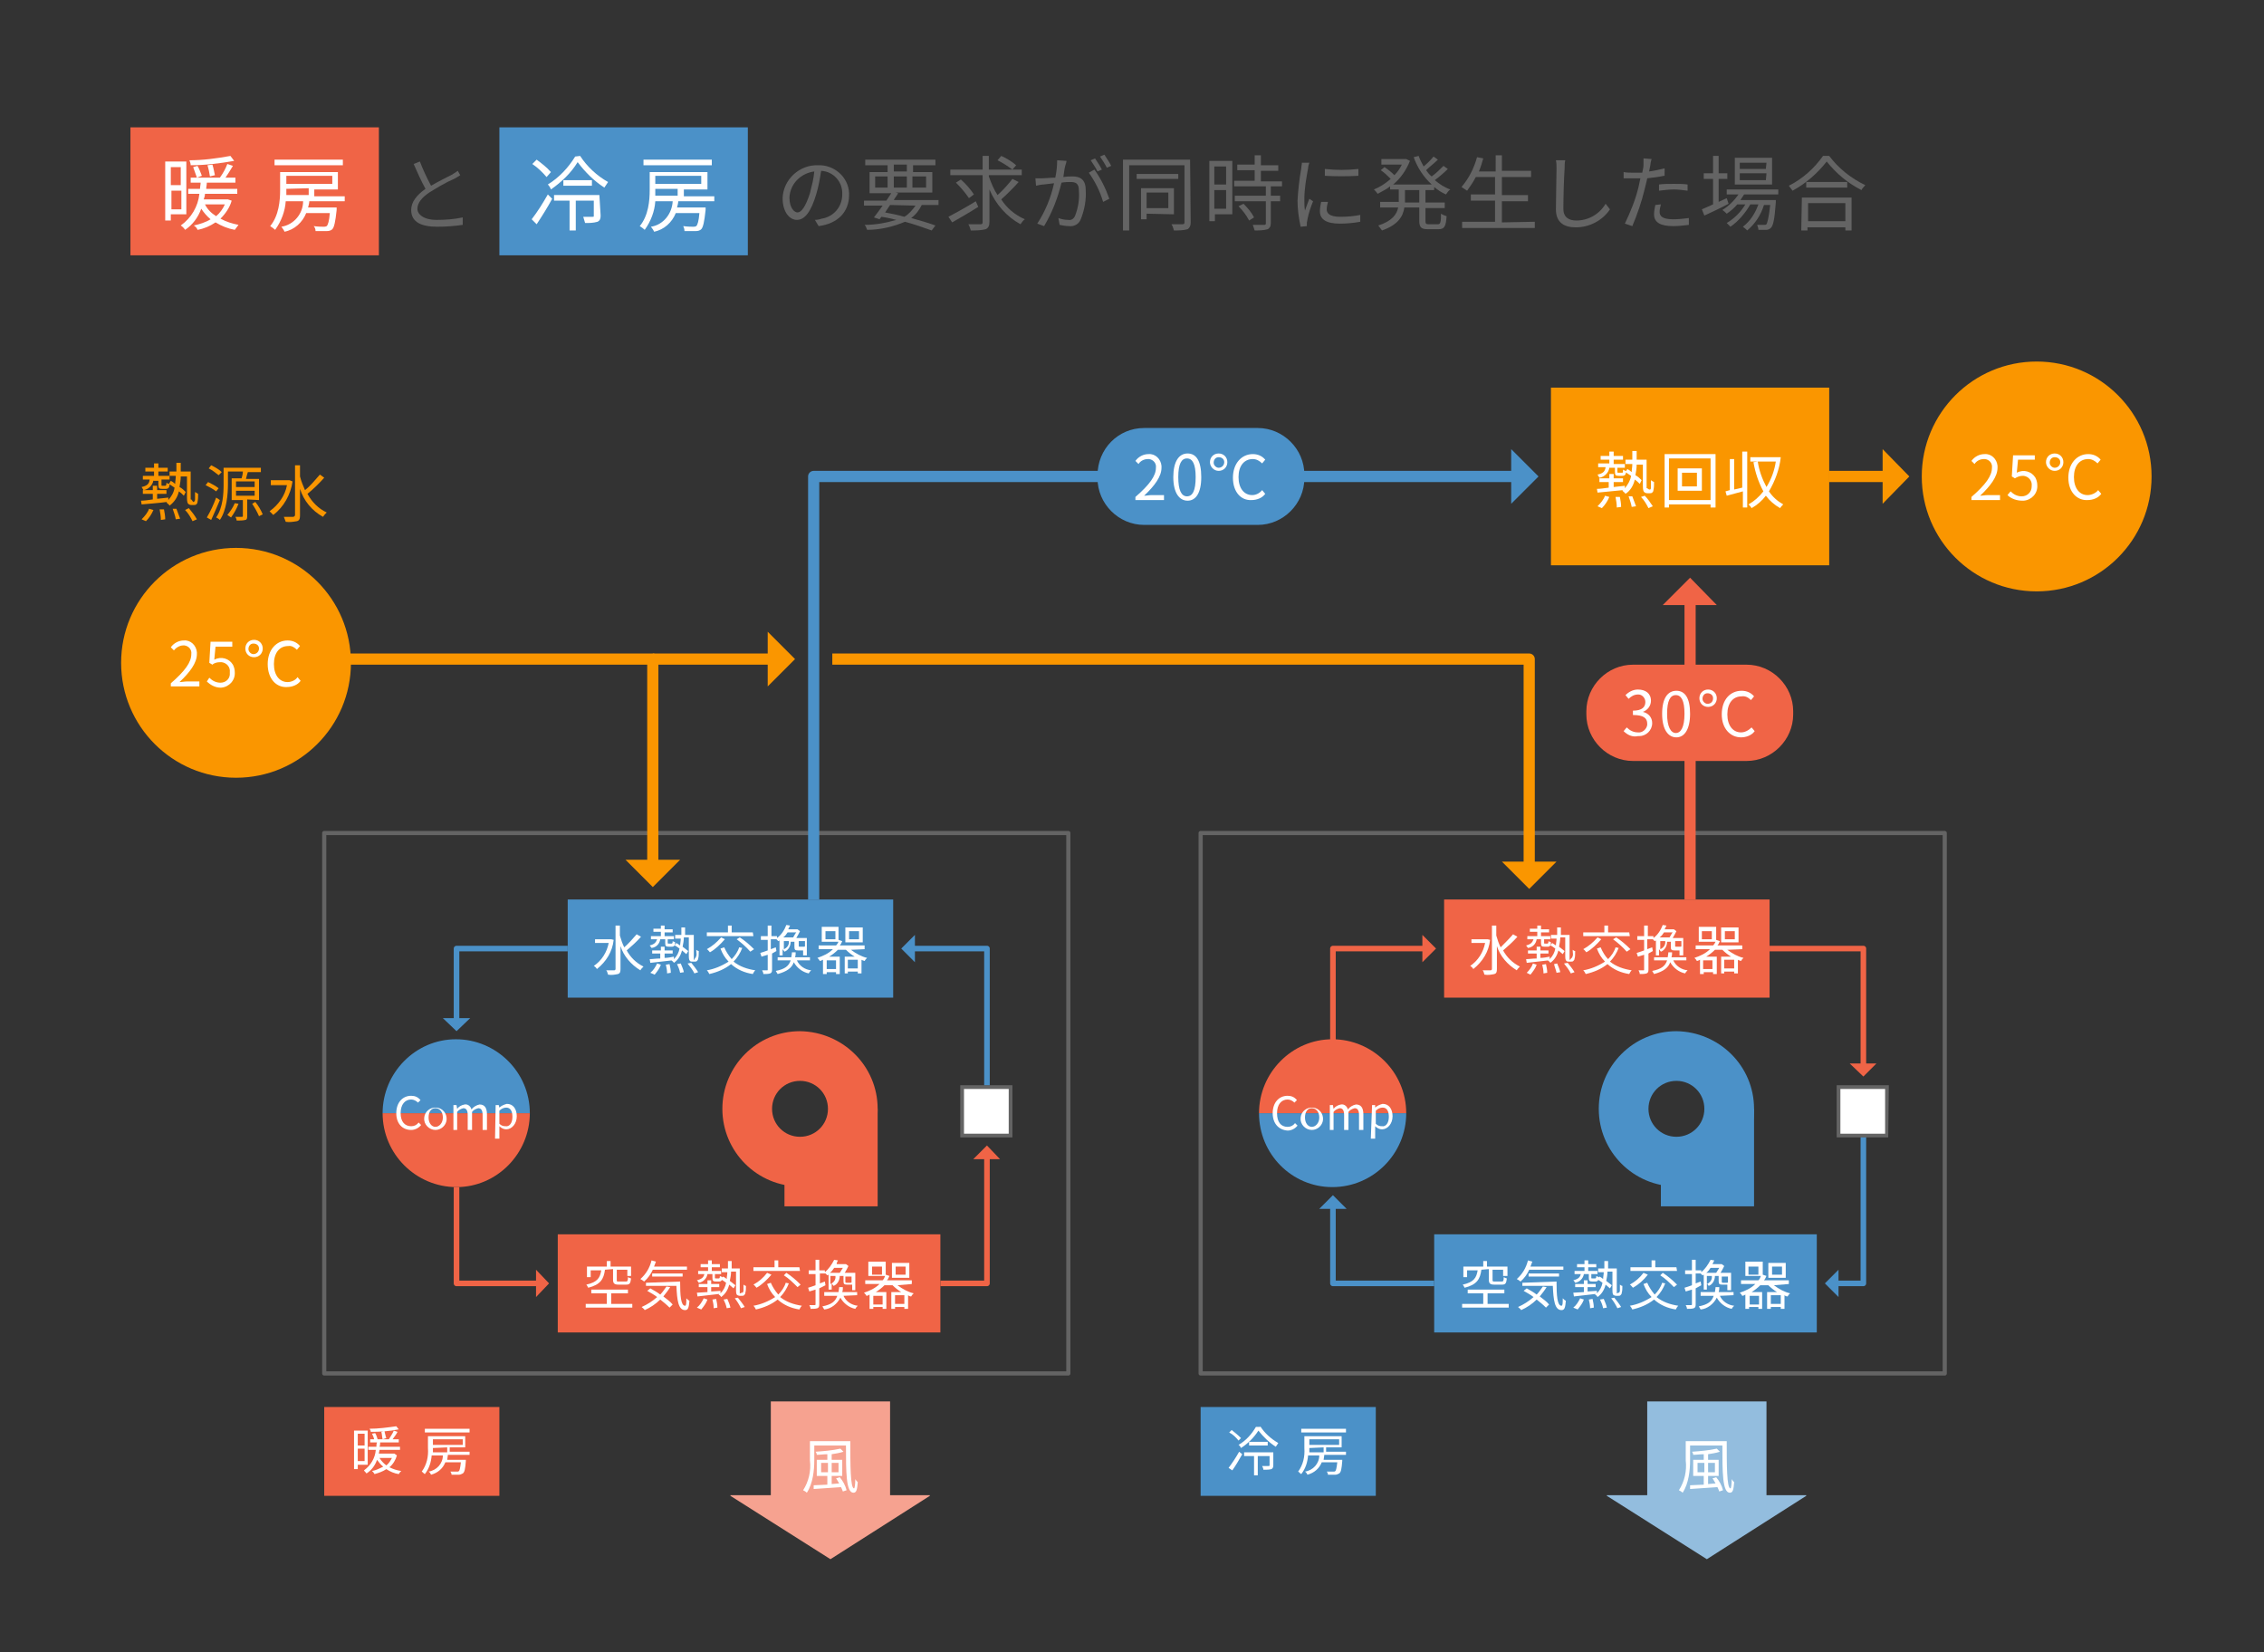 <?xml version="1.0" encoding="utf-8"?>
<!-- Generator: Adobe Illustrator 26.0.1, SVG Export Plug-In . SVG Version: 6.00 Build 0)  -->
<svg version="1.1" id="レイヤー_1" xmlns="http://www.w3.org/2000/svg" xmlns:xlink="http://www.w3.org/1999/xlink" x="0px"
	 y="0px" viewBox="0 0 364.5 266" style="enable-background:new 0 0 364.5 266;" xml:space="preserve">
<rect x="0" y="0" width="364.5" height="266" fill="#333333" stroke="none"/>
<style type="text/css">
	.st0{fill:#646464;}
	.st1{fill:#F06446;}
	.st2{fill:#FFFFFF;}
	.st3{fill:#4B91C8;}
	.st4{fill:#FA9600;}
	.st5{fill:none;stroke:#646464;stroke-width:0.67;stroke-linejoin:round;}
	.st6{fill:none;stroke:#FA9600;stroke-width:1.8;stroke-linejoin:round;}
	.st7{fill:none;stroke:#F06446;stroke-width:0.9;stroke-linejoin:round;}
	.st8{fill:none;stroke:#F6A290;stroke-width:19.2;stroke-linejoin:round;}
	.st9{fill:#F6A290;}
	.st10{fill:none;stroke:#4B91C8;stroke-width:0.9;stroke-linejoin:round;}
	.st11{fill:none;stroke:#93BDDE;stroke-width:19.2;stroke-linejoin:round;}
	.st12{fill:#93BDDE;}
	.st13{fill:none;stroke:#4B91C8;stroke-width:1.8;stroke-linejoin:round;}
	.st14{fill:none;stroke:#F06446;stroke-width:1.8;stroke-linejoin:round;}
</style>
<path class="st0" d="M74.1,28.2c-0.3,0.2-0.6,0.4-1,0.6c-1.4,0.6-2.7,1.4-4,2.2c-1.2,0.8-1.9,1.7-1.9,2.6s1,1.8,3.1,1.8
	c1.4,0,2.8-0.1,4.2-0.4v1.2c-1.4,0.2-2.7,0.3-4.1,0.3c-2.5,0-4.2-0.7-4.2-2.7c0-1.3,0.9-2.4,2.3-3.4c-0.7-1.3-1.3-2.6-1.9-4l1-0.4
	c0.5,1.3,1.1,2.6,1.8,3.9c1.2-0.7,2.6-1.4,3.4-1.8c0.3-0.2,0.6-0.4,0.9-0.6L74.1,28.2z"/>
<rect x="21" y="20.5" class="st1" width="40" height="20.6"/>
<path class="st2" d="M27.5,34.5v1h-0.9V26h3.4v8.5H27.5z M27.5,26.9v2.9h1.6v-2.9H27.5z M29.2,33.7v-3h-1.6v3H29.2z M37.3,32.3
	c-0.3,1.1-1,2.1-1.8,2.9c0.9,0.5,1.9,0.8,2.9,1c-0.2,0.3-0.4,0.5-0.6,0.8c-1.1-0.2-2.1-0.6-3.1-1.2c-0.9,0.6-1.8,1-2.9,1.2
	c-0.1-0.3-0.3-0.5-0.6-0.7c0.9-0.2,1.9-0.5,2.7-1c-0.6-0.5-1.1-1.1-1.5-1.7c-0.5,1.4-1.4,2.6-2.6,3.4c-0.2-0.3-0.4-0.5-0.7-0.7
	c1.7-1.2,2.8-3.1,3-5.1h-1.8v-0.8h1.9c0-0.3,0.1-0.7,0.1-1h-1.6v-0.8h4.7c0.5-0.7,0.9-1.4,1.2-2.2l0.9,0.3c-0.4,0.7-0.8,1.3-1.2,1.9
	h1.6v0.8h-4.6c0,0.3-0.1,0.7-0.1,1h5v0.8H33c0,0.3-0.1,0.6-0.2,0.9h3.7h0.2L37.3,32.3z M37.7,25.9c-2.3,0.4-4.6,0.7-7,0.7
	c0-0.3-0.1-0.5-0.2-0.8c2.2,0,4.4-0.3,6.6-0.7L37.7,25.9z M31.8,26.7c0.3,0.5,0.5,1.1,0.7,1.6l-0.8,0.3c-0.2-0.6-0.4-1.1-0.6-1.7
	L31.8,26.7z M33,32.9c0.4,0.8,1,1.4,1.8,1.9c0.6-0.5,1.1-1.2,1.4-1.9H33z M33.8,28.4c-0.1-0.6-0.2-1.2-0.4-1.8l0.8-0.1
	c0.2,0.6,0.3,1.3,0.4,1.7L33.8,28.4z"/>
<path class="st2" d="M49.8,32.3c0,0.4-0.1,0.7-0.2,1.1h4.6c0,0,0,0.3,0,0.4c-0.2,1.9-0.4,2.8-0.7,3.1c-0.2,0.2-0.5,0.3-0.9,0.3
	c-0.6,0-1.2,0-1.8,0c0-0.3-0.1-0.6-0.3-0.8c0.7,0.1,1.4,0.1,1.6,0.1c0.2,0,0.3,0,0.5-0.1c0.2-0.2,0.4-0.8,0.5-2.1h-3.8
	c-0.6,1.5-1.9,2.7-3.5,3c-0.1-0.3-0.3-0.5-0.5-0.8c2-0.3,3.5-2.1,3.5-4.1H46c-0.1,1.6-0.7,3.2-1.7,4.6c-0.2-0.2-0.5-0.4-0.8-0.6
	c1.4-1.7,1.6-4.1,1.6-5.8v-2.9h9.3v2.8h-3.8v1.1h4.9v0.8H49.8z M55.2,26.6h-11v-0.9h11V26.6z M46.1,30.4c0,0.3,0,0.7,0,1h3.6v-1.1
	L46.1,30.4L46.1,30.4z M46.1,28.3v1.3h7.4v-1.3H46.1z"/>
<rect x="80.4" y="20.5" class="st3" width="40" height="20.6"/>
<path class="st2" d="M85.6,35.3c1-1.3,1.8-2.6,2.6-4l0.7,0.7c-0.7,1.3-1.7,2.9-2.5,4.1L85.6,35.3z M88,28.5
	c-0.7-0.8-1.4-1.5-2.3-2.1l0.7-0.7c0.8,0.6,1.6,1.2,2.3,2L88,28.5z M93.4,25.1c1.1,1.7,2.7,3.2,4.5,4.2c-0.2,0.3-0.4,0.6-0.6,0.9
	c-1.7-1.1-3.1-2.5-4.3-4.1c-1.1,1.8-2.6,3.2-4.3,4.4c-0.1-0.3-0.3-0.6-0.5-0.8c1.8-1.1,3.3-2.7,4.4-4.5L93.4,25.1z M96.7,34.7
	c0,0.5-0.1,0.8-0.5,1c-0.7,0.2-1.3,0.2-2,0.2c-0.1-0.3-0.2-0.7-0.3-1c0.7,0,1.3,0,1.5,0s0.2,0,0.2-0.2v-2.4h-2.9v4.8h-1v-4.8h-2.5
	v-0.9h7.3L96.7,34.7z M95.3,29v0.9h-4.6V29H95.3z"/>
<path class="st2" d="M109.2,32.3c0,0.4-0.1,0.7-0.2,1.1h4.6c0,0,0,0.3,0,0.4c-0.2,1.9-0.4,2.8-0.7,3.1c-0.2,0.2-0.5,0.3-0.9,0.3
	c-0.6,0-1.2,0-1.8,0c0-0.3-0.1-0.6-0.2-0.8c0.7,0.1,1.4,0.1,1.6,0.1c0.2,0,0.3,0,0.5-0.1c0.2-0.2,0.4-0.8,0.5-2.1h-3.8
	c-0.6,1.5-1.9,2.7-3.5,3c-0.1-0.3-0.3-0.5-0.5-0.8c2-0.3,3.4-2.1,3.5-4.1h-2.8c-0.1,1.6-0.7,3.2-1.7,4.6c-0.2-0.2-0.5-0.4-0.8-0.6
	c1.4-1.7,1.6-4.1,1.6-5.8v-2.9h9.3v2.8h-3.8v1.1h4.9v0.8H109.2z M114.6,26.6h-11v-0.9h11V26.6z M105.5,30.5c0,0.3,0,0.7,0,1h3.6
	v-1.1h-3.6L105.5,30.5z M105.5,28.3v1.3h7.4v-1.3L105.5,28.3z"/>
<path class="st0" d="M131.2,35.4c0.4,0,0.8-0.1,1.1-0.2c1.9-0.3,3.3-1.9,3.3-3.9c0.1-2-1.4-3.7-3.4-3.8c0,0,0,0,0,0
	c-0.2,1.3-0.4,2.5-0.8,3.8c-0.8,2.7-1.8,4.1-3.1,4.1c-1.2,0-2.3-1.3-2.3-3.5c0.1-3,2.7-5.4,5.7-5.3c2.6-0.1,4.9,1.9,5,4.5
	c0,0.1,0,0.2,0,0.3c0,2.7-1.8,4.6-4.9,5L131.2,35.4z M130.4,31.1c0.3-1.2,0.6-2.3,0.7-3.5c-2.2,0.3-3.9,2-4,4.2
	c0,1.7,0.8,2.4,1.3,2.4C129,34.2,129.7,33.3,130.4,31.1z"/>
<path class="st0" d="M148.4,33c-0.4,0.8-0.9,1.5-1.7,2.1c1.5,0.4,2.8,0.8,3.9,1.2l-0.6,0.8c-1.4-0.5-2.8-1-4.3-1.4
	c-1.9,0.8-4,1.3-6.1,1.3c-0.1-0.3-0.2-0.6-0.4-0.8c1.7,0,3.4-0.3,5.1-0.8c-0.8-0.2-1.6-0.4-2.4-0.5l-0.3,0.4l-0.9-0.3
	c0.4-0.5,0.9-1.2,1.4-1.9h-3v-0.8h3.6c0.3-0.4,0.5-0.8,0.8-1.2h-3.5v-3.4h2.9v-1.1h-3.6v-0.9h11.3v0.9H147v1.1h3.1V31h-5.9l0.4,0.1
	c-0.2,0.4-0.5,0.7-0.7,1.1h7.2V33H148.4z M140.9,30.2h2v-1.8h-2V30.2z M143.3,33l-0.8,1.2c1,0.2,2.1,0.4,3.1,0.7
	c0.7-0.4,1.3-1.1,1.8-1.8L143.3,33z M143.9,27.6h2.1v-1.1h-2.1V27.6z M146,30.2v-1.8h-2.1v1.8L146,30.2z M146.9,28.4v1.8h2.2v-1.8
	L146.9,28.4z"/>
<path class="st0" d="M157.5,33.3c-1.4,0.9-3,1.8-4.2,2.5l-0.6-0.9c1.1-0.6,2.8-1.5,4.4-2.5L157.5,33.3z M164,29.3
	c-0.9,1-1.8,1.9-2.8,2.8c0.9,1.4,2.2,2.5,3.8,3.2c-0.3,0.2-0.5,0.5-0.7,0.8c-2.2-1.2-4-3.2-5-5.6v5.2c0,0.7-0.2,1-0.6,1.2
	c-0.8,0.2-1.6,0.2-2.4,0.2c-0.1-0.3-0.2-0.7-0.4-1c0.9,0,1.8,0,2,0s0.3-0.1,0.3-0.3v-7.6h-5.2v-0.9h5.2v-2.2h1v2.2h5.3v0.9h-5.3v0.2
	c0.4,1.1,0.8,2.1,1.4,3c0.9-0.8,1.7-1.7,2.4-2.6L164,29.3z M156,31.9c-0.6-0.9-1.3-1.7-2.1-2.5l0.8-0.5c0.8,0.7,1.5,1.5,2.1,2.4
	L156,31.9z M161.2,25.1c0.9,0.4,1.7,0.9,2.4,1.5l-0.6,0.7c-0.8-0.6-1.6-1.1-2.4-1.5L161.2,25.1z"/>
<path class="st0" d="M171.7,25.9c0,0.2-0.1,0.5-0.2,0.8s-0.2,1.1-0.3,1.8c0.6-0.1,1.2-0.1,1.5-0.1c1.2,0,2.1,0.5,2.1,2.2
	c0.1,1.6-0.2,3.2-0.8,4.7c-0.3,0.8-1.1,1.2-1.9,1.1c-0.5,0-1-0.1-1.5-0.2l-0.2-1.1c0.5,0.2,1.1,0.3,1.6,0.3c0.5,0.1,0.9-0.2,1.1-0.7
	c0.5-1.3,0.7-2.6,0.6-4c0-1.2-0.5-1.4-1.4-1.4c-0.3,0-0.8,0-1.4,0.1c-0.6,2.5-1.5,4.8-2.8,7l-1.1-0.4c1.3-2,2.2-4.2,2.7-6.5
	l-1.7,0.2c-0.3,0-0.8,0.1-1.2,0.2l-0.1-1.2c0.4,0,0.7,0,1.2,0s1.2-0.1,2-0.1c0.2-0.9,0.3-1.9,0.3-2.8L171.7,25.9z M176.2,27.3
	c1,1.4,1.8,3,2.4,4.7l-1,0.5c-0.5-1.7-1.3-3.3-2.3-4.7L176.2,27.3z M176.7,27.6c-0.3-0.6-0.7-1.2-1.1-1.8l0.7-0.3
	c0.4,0.6,0.8,1.2,1.1,1.8L176.7,27.6z M178.2,27c-0.3-0.6-0.7-1.2-1.1-1.8l0.7-0.3c0.4,0.6,0.8,1.2,1.1,1.8L178.2,27z"/>
<path class="st0" d="M191.7,35.8c0,0.6-0.2,0.9-0.5,1.1c-0.7,0.2-1.5,0.2-2.2,0.2c-0.1-0.4-0.2-0.7-0.4-1c0.8,0,1.6,0,1.8,0
	s0.3-0.1,0.3-0.3v-9.2h-8.9v10.5h-1V25.7h10.8L191.7,35.8z M189.7,28.8H183V28h6.7L189.7,28.8z M184.6,34.4v0.9h-0.9v-5h5.3v4.2
	L184.6,34.4z M184.6,31v2.5h3.5V31H184.6z"/>
<path class="st0" d="M198.4,34.5h-2.8v1.1h-0.9v-9.7h3.7L198.4,34.5z M195.5,26.8v2.9h1.9v-2.9L195.5,26.8z M197.4,33.6v-3h-1.9v3
	H197.4z M204.6,30v1.5h1.5v0.9h-1.5v3.5c0,0.6-0.2,0.8-0.5,1c-0.7,0.2-1.4,0.2-2.1,0.2c-0.1-0.3-0.2-0.6-0.3-0.9c0.8,0,1.5,0,1.8,0
	s0.3-0.1,0.3-0.3v-3.5h-5v-0.9h5V30h-5.1v-0.9h3.3v-1.7h-2.8v-0.9h2.8V25h1v1.6h2.8v0.9h-2.8v1.7h3.4V30L204.6,30z M200.2,32.8
	c0.7,0.7,1.3,1.4,1.7,2.2l-0.8,0.5c-0.4-0.8-1-1.6-1.7-2.3L200.2,32.8z"/>
<path class="st0" d="M210.8,26.2c-0.1,0.3-0.2,0.6-0.2,0.9c-0.3,1.6-0.6,3.3-0.6,5c0,0.6,0,1.2,0.1,1.8c0.2-0.6,0.5-1.4,0.7-1.9
	l0.6,0.4c-0.4,1-0.7,1.9-0.9,2.9c0,0.2-0.1,0.4-0.1,0.6v0.5l-1,0.1c-0.3-1.4-0.5-2.8-0.5-4.2c0.1-1.8,0.3-3.5,0.6-5.2
	c0-0.3,0.1-0.6,0.1-0.9L210.8,26.2z M213.8,32.5c-0.1,0.4-0.2,0.8-0.2,1.2c0,0.6,0.4,1.2,2.2,1.2c1.1,0,2.2-0.1,3.2-0.3v1.1
	c-1.1,0.2-2.2,0.3-3.3,0.3c-2.2,0-3.2-0.7-3.2-2c0-0.5,0.1-1,0.2-1.5L213.8,32.5z M213.3,27.2c1.8,0.2,3.6,0.2,5.4,0v1.1
	c-1.8,0.1-3.6,0.1-5.4,0L213.3,27.2z"/>
<path class="st0" d="M229.5,30.6v2h3.1v0.9h-3.1v2.1c0,0.4,0.1,0.5,0.5,0.5h1.5c0.4,0,0.5-0.3,0.5-1.7c0.3,0.2,0.6,0.3,0.9,0.4
	c-0.1,1.7-0.4,2.1-1.3,2.1h-1.7c-1.1,0-1.4-0.3-1.4-1.4v-2.1h-2.4c-0.2,1.4-1,2.8-3.6,3.7c-0.2-0.3-0.4-0.5-0.6-0.8
	c2.2-0.7,3-1.8,3.2-2.9h-2.9v-0.9h3v-2h-1.4v-0.5c-0.6,0.5-1.3,0.8-2,1.2c-0.2-0.3-0.4-0.5-0.6-0.7c1-0.4,1.9-1,2.7-1.7
	c-0.5-0.5-1-1-1.6-1.4l0.6-0.5c0.6,0.4,1.1,0.8,1.6,1.3c0.5-0.5,0.9-1.1,1.2-1.7h-3.3v-0.9h3.8h0.2l0.6,0.3
	c-0.6,1.5-1.5,2.8-2.7,3.8h6.2c-1.3-1.2-2.3-2.7-2.9-4.4l0.8-0.2c0.2,0.6,0.5,1.1,0.8,1.7c0.6-0.5,1.1-1,1.6-1.6l0.7,0.5
	c-0.6,0.6-1.3,1.1-1.9,1.7c0.3,0.4,0.5,0.7,0.9,1c0.7-0.5,1.3-1.1,1.9-1.7l0.7,0.5c-0.6,0.6-1.3,1.2-2.1,1.8
	c0.7,0.6,1.6,1.2,2.5,1.5c-0.3,0.2-0.5,0.5-0.7,0.8c-0.7-0.3-1.3-0.7-1.9-1.2v0.5H229.5z M228.5,30.6h-2.3v2h2.3V30.6z"/>
<path class="st0" d="M247.1,35.7v1h-11.7v-1h5.3v-3.4h-3.9v-1h3.9v-2.8h-3.1c-0.4,0.8-0.9,1.5-1.4,2.2c-0.3-0.2-0.6-0.4-0.9-0.6
	c1.2-1.4,2-3,2.5-4.8l1,0.2c-0.2,0.7-0.4,1.4-0.7,2.1h2.7V25h1v2.5h4.7v1h-4.7v2.9h4.2v1h-4.2v3.4L247.1,35.7z"/>
<path class="st0" d="M252,25.8c-0.1,0.4-0.1,0.9-0.1,1.3c-0.1,1.5-0.2,4.6-0.2,6.5c0,1.4,0.9,1.9,2.1,1.9c1.9,0,3.7-1,4.7-2.7
	l0.7,0.9c-1.2,1.8-3.3,2.9-5.5,2.9c-1.9,0-3.2-0.8-3.2-2.9c0-1.9,0.1-5.2,0.1-6.6c0-0.4,0-0.9-0.1-1.3L252,25.8z"/>
<path class="st0" d="M267.9,28.3c-0.9,0.2-1.8,0.3-2.7,0.4c-0.1,0.6-0.3,1.2-0.4,1.7c-0.5,2.1-1.2,4.1-2,6l-1.2-0.4
	c0.9-1.9,1.7-3.8,2.2-5.9c0.1-0.4,0.2-0.9,0.3-1.4c-0.4,0-0.8,0-1.2,0c-0.6,0-1,0-1.5,0v-1c0.5,0.1,1,0.1,1.6,0.1c0.4,0,0.9,0,1.4,0
	c0.1-0.5,0.2-0.9,0.2-1.2c0-0.4,0-0.7,0-1.1l1.3,0.1c-0.1,0.3-0.2,0.8-0.2,1l-0.2,1c0.8-0.1,1.7-0.3,2.5-0.5V28.3z M267.4,32.9
	c-0.1,0.4-0.2,0.8-0.2,1.2c0,0.6,0.3,1.2,2.2,1.2c0.9,0,1.7-0.1,2.5-0.2v1.1c-0.8,0.1-1.7,0.2-2.5,0.2c-2.1,0-3.1-0.6-3.1-1.9
	c0-0.5,0.1-1,0.2-1.5L267.4,32.9z M267.1,29.7c0.7-0.1,1.5-0.1,2.4-0.1c0.8,0,1.5,0,2.2,0.1v1c-0.7-0.1-1.5-0.2-2.2-0.2
	c-0.8,0-1.6,0.1-2.4,0.2L267.1,29.7z"/>
<path class="st0" d="M278.3,32.8c-1.3,0.7-2.8,1.4-3.9,1.9l-0.4-1c0.5-0.2,1.1-0.5,1.8-0.8v-4.1h-1.5v-0.9h1.5v-2.8h0.9v2.8h1.4v0.9
	h-1.4v3.7l1.3-0.6L278.3,32.8z M280.8,31.3c-0.2,0.3-0.4,0.6-0.6,0.9h5.7c0,0,0,0.3,0,0.4c-0.2,2.7-0.4,3.7-0.8,4.1
	c-0.2,0.2-0.5,0.3-0.7,0.3c-0.3,0-0.8,0-1.3,0c0-0.3-0.1-0.5-0.2-0.8c0.5,0,0.9,0,1.1,0s0.3,0,0.4-0.1s0.4-1.1,0.6-3.1h-1
	c-0.5,1.6-1.4,3-2.7,4.1c-0.2-0.2-0.4-0.4-0.7-0.6c1.2-0.9,2-2.2,2.5-3.6h-1.3c-0.8,1.4-1.9,2.7-3.2,3.6c-0.2-0.2-0.4-0.4-0.6-0.6
	c1.2-0.7,2.3-1.8,3-3h-1.3c-0.5,0.6-1.1,1.1-1.7,1.5c-0.2-0.2-0.4-0.4-0.7-0.6c1-0.6,1.9-1.5,2.6-2.5H278v-0.8h8.3v0.8H280.8z
	 M285.3,29.7h-6v-4.3h6V29.7z M284.4,26.2h-4.3v1h4.2L284.4,26.2z M284.4,27.9h-4.3V29h4.2L284.4,27.9z"/>
<path class="st0" d="M294.5,25.1c1.5,2,3.5,3.6,5.8,4.7c-0.2,0.3-0.5,0.5-0.6,0.8c-2.2-1.1-4.1-2.7-5.6-4.6
	c-1.5,1.9-3.3,3.5-5.5,4.7c-0.2-0.3-0.4-0.5-0.6-0.8c2.2-1.1,4.1-2.8,5.5-4.8H294.5z M290.1,31.8h8v5.3h-1v-0.5H291v0.5h-1
	L290.1,31.8z M297.4,29.3v0.9h-6.6v-0.9L297.4,29.3z M291.1,32.7v2.9h6v-2.9L291.1,32.7z"/>
<circle class="st4" cx="38" cy="106.7" r="18.5"/>
<path class="st4" d="M28.8,99h18.3c4.1,0,7.5,3.4,7.5,7.5v0.5c0,4.1-3.4,7.5-7.5,7.5H28.8c-4.1,0-7.5-3.4-7.5-7.5v-0.5
	C21.3,102.3,24.7,99,28.8,99z"/>
<path class="st2" d="M27.5,110c2.3-2,3.3-3.4,3.3-4.7c0.1-0.7-0.4-1.3-1.1-1.4c-0.1,0-0.1,0-0.2,0c-0.6,0-1.2,0.4-1.5,0.8l-0.5-0.5
	c0.5-0.7,1.3-1.1,2.1-1.1c1.1-0.1,2,0.8,2.1,1.9c0,0.1,0,0.2,0,0.3c0,1.4-1.1,2.9-2.8,4.5c0.4,0,0.8-0.1,1.2-0.1h2v0.8h-4.6
	L27.5,110z"/>
<path class="st2" d="M33.3,109.7l0.4-0.6c0.5,0.5,1.1,0.8,1.8,0.8c0.9,0,1.6-0.7,1.5-1.6c0,0,0-0.1,0-0.1c0.1-0.8-0.5-1.5-1.3-1.6
	c-0.1,0-0.2,0-0.3,0c-0.4,0-0.9,0.1-1.2,0.4l-0.5-0.3l0.2-3.4h3.5v0.8h-2.7l-0.2,2.1c1.1-0.6,2.4-0.2,3,0.8c0.2,0.4,0.3,0.8,0.3,1.2
	c0.1,1.3-0.9,2.4-2.2,2.5c0,0-0.1,0-0.1,0C34.7,110.7,33.9,110.3,33.3,109.7z"/>
<path class="st2" d="M39.5,104.4c0-0.8,0.6-1.4,1.4-1.4c0.8,0,1.4,0.6,1.4,1.4c0,0.8-0.6,1.4-1.4,1.4
	C40.1,105.8,39.5,105.2,39.5,104.4C39.5,104.4,39.5,104.4,39.5,104.4z M41.7,104.4c0-0.5-0.4-0.8-0.9-0.8c-0.5,0-0.8,0.4-0.8,0.9
	c0,0.4,0.4,0.8,0.8,0.8C41.3,105.3,41.7,104.9,41.7,104.4C41.7,104.4,41.7,104.4,41.7,104.4L41.7,104.4z M43.1,106.9
	c0-2.3,1.4-3.8,3.2-3.8c0.8,0,1.5,0.3,2,0.9l-0.5,0.6c-0.4-0.4-0.9-0.7-1.4-0.6c-1.4,0-2.3,1.1-2.3,2.9s0.9,2.9,2.2,2.9
	c0.6,0,1.3-0.3,1.6-0.8l0.5,0.6c-0.5,0.7-1.4,1-2.2,1C44.5,110.7,43.1,109.3,43.1,106.9L43.1,106.9z"/>
<circle class="st4" cx="327.9" cy="76.7" r="18.5"/>
<path class="st4" d="M318.7,68.9h18.3c4.1,0,7.5,3.4,7.5,7.5V77c0,4.1-3.4,7.5-7.5,7.5h-18.3c-4.1,0-7.5-3.4-7.5-7.5v-0.5
	C311.2,72.3,314.6,68.9,318.7,68.9z"/>
<path class="st2" d="M317.4,80c2.3-2,3.3-3.4,3.3-4.7c0.1-0.7-0.4-1.3-1.1-1.4c-0.1,0-0.1,0-0.2,0c-0.6,0-1.2,0.3-1.5,0.8l-0.5-0.5
	c0.5-0.7,1.3-1.1,2.1-1.1c1.1-0.1,2,0.8,2.1,1.9c0,0.1,0,0.2,0,0.3c0,1.4-1.1,2.9-2.8,4.5c0.4,0,0.8-0.1,1.2-0.1h2v0.8h-4.6
	L317.4,80z"/>
<path class="st2" d="M323.2,79.7l0.5-0.6c0.5,0.5,1.1,0.8,1.8,0.8c0.9,0,1.6-0.7,1.6-1.6c0,0,0-0.1,0-0.1c0.1-0.8-0.5-1.5-1.3-1.6
	c-0.1,0-0.1,0-0.2,0c-0.4,0-0.9,0.2-1.2,0.4l-0.5-0.3l0.2-3.4h3.5V74h-2.7l-0.2,2.1c1.1-0.6,2.4-0.2,3,0.8c0.2,0.4,0.3,0.8,0.3,1.2
	c0.1,1.3-0.9,2.4-2.2,2.5c-0.1,0-0.1,0-0.2,0C324.7,80.6,323.8,80.3,323.2,79.7z"/>
<path class="st2" d="M329.4,74.4c0-0.8,0.6-1.4,1.4-1.4s1.4,0.6,1.4,1.4s-0.6,1.4-1.4,1.4S329.4,75.1,329.4,74.4L329.4,74.4z
	 M331.7,74.4c0-0.5-0.4-0.8-0.9-0.8c-0.5,0-0.8,0.4-0.8,0.9c0,0.4,0.4,0.8,0.8,0.8C331.3,75.3,331.7,74.9,331.7,74.4
	C331.7,74.4,331.7,74.4,331.7,74.4z M333,76.9c0-2.3,1.4-3.8,3.2-3.8c0.8,0,1.5,0.3,2,0.9l-0.5,0.6c-0.4-0.4-0.9-0.7-1.5-0.7
	c-1.4,0-2.3,1.1-2.3,2.9s0.9,2.9,2.2,2.9c0.6,0,1.3-0.3,1.7-0.8l0.5,0.6c-0.5,0.7-1.4,1-2.2,1C334.4,80.6,333,79.2,333,76.9z"/>
<rect x="52.2" y="134.1" class="st5" width="119.8" height="87"/>
<rect x="91.4" y="144.8" class="st3" width="52.4" height="15.8"/>
<rect x="89.8" y="198.7" class="st1" width="61.6" height="15.8"/>
<path class="st1" d="M141.3,178.5c0,6.9-5.6,12.5-12.5,12.5c-6.9,0-12.5-5.6-12.5-12.5s5.6-12.5,12.5-12.5l0,0
	C135.7,166.1,141.3,171.6,141.3,178.5z M128.8,174c-2.5,0-4.5,2-4.5,4.5s2,4.5,4.5,4.5c2.5,0,4.5-2,4.5-4.5S131.3,174,128.8,174
	L128.8,174L128.8,174z"/>
<polygon class="st1" points="126.3,194.2 141.3,194.2 141.3,178.5 126.3,187.6 "/>
<path class="st1" d="M85.3,179.2c0,6.5-5.3,11.9-11.8,11.9c-6.5,0-11.9-5.3-11.9-11.9l0,0"/>
<path class="st3" d="M61.6,179.2c0-6.5,5.3-11.9,11.8-11.9c6.5,0,11.9,5.3,11.9,11.9"/>
<path class="st2" d="M63.8,179.2c0-1.7,1-2.8,2.4-2.8c0.6,0,1.1,0.2,1.5,0.7l-0.4,0.4c-0.3-0.3-0.7-0.5-1.1-0.5
	c-1,0-1.7,0.8-1.7,2.2s0.7,2.1,1.7,2.1c0.5,0,0.9-0.2,1.2-0.6l0.4,0.4c-0.4,0.5-1,0.8-1.6,0.8C64.8,181.9,63.8,180.9,63.8,179.2z"/>
<path class="st2" d="M68.3,179.9c0.1-1,1-1.7,2-1.6s1.7,1,1.6,2c-0.1,0.9-0.9,1.6-1.8,1.6c-1,0-1.9-0.9-1.8-1.9
	C68.3,179.9,68.3,179.9,68.3,179.9z M71.3,179.9c0-0.9-0.5-1.5-1.2-1.5s-1.1,0.6-1.1,1.5s0.5,1.5,1.1,1.5S71.3,180.8,71.3,179.9
	L71.3,179.9z"/>
<path class="st2" d="M73,177.9h0.5l0.1,0.6l0,0c0.3-0.4,0.7-0.6,1.2-0.7c0.5-0.1,1,0.3,1.1,0.8c0.3-0.4,0.8-0.7,1.3-0.8
	c0.8,0,1.2,0.5,1.2,1.6v2.5h-0.7v-2.4c0-0.7-0.2-1.1-0.7-1.1c-0.4,0.1-0.8,0.3-1,0.6v2.9h-0.7v-2.4c0-0.7-0.2-1.1-0.7-1.1
	c-0.4,0.1-0.8,0.3-1,0.6v2.9H73L73,177.9z"/>
<path class="st2" d="M79.8,177.9h0.5l0.1,0.4l0,0c0.3-0.3,0.8-0.5,1.2-0.6c1,0,1.6,0.8,1.6,2s-0.8,2.1-1.7,2.1
	c-0.4,0-0.8-0.2-1.1-0.5v2h-0.7L79.8,177.9z M82.5,179.8c0-0.9-0.3-1.5-1-1.5c-0.4,0-0.8,0.2-1.1,0.5v2.1c0.3,0.3,0.6,0.4,1,0.4
	C82,181.4,82.5,180.8,82.5,179.8z"/>
<polyline class="st6" points="48.1,106.1 105.1,106.1 105.1,139 "/>
<polygon class="st4" points="109.5,138.4 100.7,138.4 105.1,142.8 "/>
<polyline class="st7" points="73.5,191.1 73.5,206.6 86.6,206.6 "/>
<polygon class="st1" points="86.3,204.4 86.3,208.8 88.4,206.6 "/>
<rect x="155" y="175" class="st2" width="7.8" height="7.8"/>
<path class="st0" d="M162.4,175.3v7.2h-7.2v-7.2H162.4 M163,174.7h-8.4v8.4h8.4V174.7z"/>
<path class="st2" d="M98.8,151.3c-0.2,1.9-1.2,3.5-2.7,4.7c-0.1-0.2-0.3-0.4-0.5-0.5c1.3-0.9,2.1-2.2,2.4-3.7h-2.2v-0.6h2.5h0.1
	L98.8,151.3z M103.2,150.8c-0.7,0.8-1.5,1.5-2.3,2.2c0.6,1.1,1.5,2,2.7,2.6c-0.2,0.2-0.4,0.4-0.5,0.6c-1.5-0.9-2.7-2.3-3.2-3.9v3.7
	c0,0.5-0.1,0.7-0.4,0.8c-0.5,0.1-1,0.2-1.6,0.1c-0.1-0.2-0.1-0.5-0.3-0.7c0.6,0,1.2,0,1.3,0s0.2-0.1,0.2-0.2V149h0.7v1.6
	c0.2,0.7,0.4,1.3,0.7,1.9c0.7-0.6,1.4-1.4,2-2.1L103.2,150.8z"/>
<path class="st2" d="M106.3,151.2c-0.1,0.7-0.6,1.3-1.4,1.4c-0.1-0.1-0.2-0.3-0.3-0.4c0.8-0.2,1-0.5,1.2-1h-1v-0.5h1.6V150h-1.2
	v-0.5h1.2V149h0.6v0.6h1.3v0.5H107v0.6h1.5v0.5h-1v0.6c0,0.1,0,0.1,0.2,0.1h0.4c0.1,0,0.2,0,0.2-0.4c0.1,0.1,0.3,0.1,0.4,0.2
	c0,0.5-0.2,0.7-0.5,0.7h-0.5c-0.5,0-0.6-0.1-0.6-0.6v-0.6L106.3,151.2z M104.7,156.6c0.5-0.4,0.8-0.9,1.1-1.5l0.6,0.2
	c-0.2,0.6-0.6,1.1-1,1.6L104.7,156.6z M111.9,154.2c0,0,0.1,0,0.1,0c0,0,0-0.1,0.1-0.3s0-0.5,0-1c0.1,0.1,0.3,0.2,0.4,0.2
	c0,0.4,0,1-0.1,1.2c0,0.2-0.1,0.3-0.2,0.4c-0.1,0.1-0.2,0.1-0.4,0.1h-0.3c-0.2,0-0.3,0-0.4-0.1c-0.1-0.1-0.2-0.2-0.2-0.8v-3h-0.8
	c0,0.5-0.1,1-0.2,1.5c0.3,0.2,0.6,0.5,0.9,0.7l-0.3,0.5c-0.2-0.2-0.5-0.4-0.7-0.6c-0.2,0.8-0.6,1.5-1.3,2c-0.1-0.2-0.3-0.3-0.4-0.4
	h0.1l-3.5,0.4l-0.1-0.6c0.5,0,1-0.1,1.7-0.1v-0.8H105v-0.5h1.4v-0.6h0.6v0.6h1.3v0.5H107v0.7c0.5,0,1-0.1,1.5-0.2v0.4
	c0.5-0.5,0.8-1.1,0.9-1.7c-0.3-0.2-0.5-0.4-0.8-0.5l0.3-0.4l0.6,0.4c0-0.3,0.1-0.7,0.1-1.1h-0.9v-0.6h1c0-0.4,0-0.8,0-1.2h0.6
	c0,0.4,0,0.8,0,1.2h1.4v3.6c0,0.1,0,0.3,0,0.4c0,0,0.1,0,0.1,0L111.9,154.2z M107.8,155.2c0.1,0.5,0.2,0.9,0.2,1.4l-0.6,0.1
	c0-0.5-0.1-1-0.2-1.4L107.8,155.2z M109.6,155.1c0.2,0.5,0.4,0.9,0.5,1.4l-0.6,0.1c-0.1-0.5-0.3-1-0.5-1.4L109.6,155.1z M111.3,155
	c0.4,0.5,0.8,1,1.1,1.5l-0.6,0.2c-0.3-0.6-0.7-1.1-1.1-1.6L111.3,155z"/>
<path class="st2" d="M119.5,152.6c-0.3,0.8-0.8,1.6-1.4,2.2c1,0.8,2.2,1.2,3.5,1.4c-0.2,0.2-0.3,0.4-0.4,0.6
	c-1.3-0.2-2.5-0.7-3.5-1.6c-1,0.8-2.2,1.3-3.5,1.6c-0.1-0.2-0.2-0.4-0.4-0.6c1.2-0.2,2.4-0.7,3.5-1.4c-0.6-0.6-1-1.3-1.3-2.1
	l0.6-0.2c0.3,0.7,0.7,1.3,1.2,1.9c0.5-0.5,1-1.2,1.2-1.9L119.5,152.6z M116.7,151.2c-0.7,0.8-1.5,1.6-2.4,2.1
	c-0.2-0.2-0.3-0.4-0.5-0.5c0.9-0.5,1.6-1.1,2.3-1.9L116.7,151.2z M121.3,150.7h-7.5v-0.6h3.4V149h0.6v1.1h3.4L121.3,150.7z
	 M119.1,150.9c0.8,0.5,1.6,1.2,2.3,1.9l-0.6,0.4c-0.7-0.8-1.4-1.4-2.2-2L119.1,150.9z"/>
<path class="st2" d="M124.3,153.5v2.6c0,0.4-0.1,0.5-0.3,0.6c-0.3,0.1-0.7,0.1-1.1,0.1c0-0.2-0.1-0.4-0.2-0.6h0.8
	c0.1,0,0.1,0,0.1-0.1v-2.4l-1,0.3l-0.2-0.6c0.3-0.1,0.7-0.2,1.2-0.4v-1.7h-1.1v-0.6h1.1V149h0.6v1.7h0.9v0.3
	c0.7-0.5,1.2-1.3,1.5-2.1l0.6,0.1c-0.1,0.2-0.2,0.4-0.3,0.6h1.4h0.1l0.4,0.3c-0.2,0.4-0.4,0.8-0.6,1.1h1.7v2.8h-0.6V153h-0.8
	c-0.5,0-0.6-0.1-0.6-0.6v-0.8h-0.6c0,0.7-0.4,1.4-1,1.6c-0.1-0.1-0.2-0.3-0.3-0.4v1h-0.5v-2.4l-0.2,0.1c-0.1-0.1-0.2-0.2-0.3-0.3
	h-0.9v1.6l0.8-0.3l0.1,0.6L124.3,153.5z M128.3,154.6c0.4,0.9,1.3,1.5,2.3,1.6c-0.2,0.2-0.3,0.3-0.4,0.5c-1-0.2-1.9-0.9-2.4-1.8
	c-0.3,0.9-1.1,1.5-2.6,1.9c-0.1-0.2-0.2-0.3-0.3-0.5c1.5-0.3,2.1-0.8,2.4-1.7h-2.1v-0.5h2.2c0-0.2,0.1-0.5,0.1-0.8h0.6
	c0,0.3,0,0.5-0.1,0.8h2.4v0.5H128.3z M126.8,150.1c-0.2,0.3-0.4,0.6-0.7,0.8h1.6c0.2-0.3,0.3-0.6,0.5-0.8H126.8z M126.2,152.8
	c0.5-0.2,0.9-0.7,0.8-1.3h-0.8V152.8z M129.5,151.5h-0.9v0.8c0,0.1,0,0.1,0.2,0.1h0.6c0.1,0,0.2,0,0.2-0.1V151.5z"/>
<path class="st2" d="M137,152.9c0.8,0.6,1.7,1.1,2.6,1.3c-0.2,0.2-0.3,0.3-0.4,0.5c-0.2-0.1-0.4-0.1-0.5-0.2v2.2h-0.6v-0.3h-1.6v0.3
	H136V154h1.6c-0.5-0.3-1-0.7-1.4-1.1h-1.3c-0.4,0.4-0.9,0.8-1.4,1.1h1.7v2.8h-0.6v-0.3h-1.5v0.3h-0.6v-2.3c-0.2,0.1-0.4,0.2-0.5,0.2
	c-0.1-0.2-0.2-0.3-0.4-0.5c0.9-0.3,1.8-0.7,2.5-1.4h-2.3v-0.6h2.8c0.2-0.2,0.3-0.4,0.4-0.6h-2.7v-2.4h2.7v2.2l0-0.1l0.6,0.2
	c-0.1,0.2-0.2,0.5-0.4,0.7h4v0.6L137,152.9z M134.5,149.9h-1.6v1.3h1.6V149.9z M134.6,154.6h-1.5v1.4h1.5L134.6,154.6z M138.9,151.7
	h-2.8v-2.4h2.8L138.9,151.7z M138.1,155.9v-1.4h-1.6v1.4H138.1z M138.3,149.9h-1.6v1.3h1.6V149.9z"/>
<path class="st4" d="M24.7,77.3c-0.1,0.8-0.8,1.5-1.6,1.6c-0.1-0.2-0.2-0.3-0.3-0.5c0.9-0.2,1.2-0.5,1.3-1.2h-1.1v-0.6h1.8v-0.7
	h-1.4v-0.6h1.4v-0.7h0.7v0.7h1.5v0.6h-1.5v0.7h1.8v0.6H26V78c0,0.2,0,0.2,0.2,0.2h0.4c0.1,0,0.2-0.1,0.2-0.5
	c0.1,0.1,0.3,0.2,0.5,0.2c0,0.6-0.2,0.8-0.6,0.8h-0.6c-0.5,0-0.6-0.1-0.6-0.7v-0.6H24.7z M22.8,83.6c0.5-0.5,1-1.1,1.2-1.7l0.7,0.2
	c-0.3,0.7-0.7,1.3-1.2,1.8L22.8,83.6z M31.1,80.8c0.1,0,0.1,0,0.2-0.1c0,0,0.1-0.1,0.1-0.3s0-0.6,0-1.2c0.2,0.1,0.3,0.2,0.5,0.3
	c0,0.4,0,0.9-0.1,1.3c0,0.2-0.1,0.3-0.2,0.4c-0.1,0.1-0.3,0.1-0.4,0.1h-0.4c-0.2,0-0.4-0.1-0.5-0.2c-0.1-0.1-0.2-0.3-0.2-1v-3.4h-1
	c0,0.6-0.1,1.1-0.2,1.7c0.4,0.2,0.7,0.5,1,0.8l-0.3,0.6c-0.3-0.3-0.5-0.5-0.8-0.7c-0.2,0.9-0.7,1.7-1.5,2.3
	c-0.1-0.2-0.3-0.3-0.5-0.5l0.1-0.1c-1.5,0.2-3,0.3-4.1,0.4l-0.1-0.6c0.5,0,1.2-0.1,1.9-0.2v-0.9h-1.6v-0.6h1.6v-0.7h0.7v0.7h1.5v0.6
	h-1.5v0.8l1.8-0.2v0.4c0.5-0.6,0.9-1.2,1-2c-0.3-0.2-0.6-0.4-0.9-0.6l0.3-0.5c0.2,0.1,0.5,0.3,0.7,0.5c0-0.4,0.1-0.8,0.1-1.3h-1
	v-0.7h1.1c0-0.4,0-0.9,0-1.4h0.7c0,0.5,0,1,0,1.4h1.6v4.1c0,0.1,0,0.3,0,0.4c0,0,0.1,0,0.1,0L31.1,80.8z M26.4,82
	c0.1,0.5,0.2,1.1,0.2,1.6l-0.7,0.1c0-0.6-0.1-1.1-0.2-1.7L26.4,82z M28.4,81.9c0.2,0.5,0.4,1.1,0.6,1.6l-0.7,0.1
	c-0.1-0.6-0.3-1.1-0.5-1.7L28.4,81.9z M30.4,81.8c0.5,0.6,0.9,1.1,1.3,1.8l-0.7,0.3c-0.3-0.6-0.7-1.3-1.2-1.8L30.4,81.8z"/>
<path class="st4" d="M34.8,79.1c-0.5-0.4-1.1-0.7-1.7-1l0.4-0.5c0.6,0.3,1.2,0.6,1.7,1L34.8,79.1z M35.4,80.5c-0.4,1-1,2.3-1.4,3.2
	l-0.7-0.4c0.6-1,1.1-2.1,1.5-3.2L35.4,80.5z M35.2,76.5c-0.5-0.4-1-0.8-1.6-1.1l0.4-0.5c0.6,0.3,1.2,0.6,1.7,1.1L35.2,76.5z
	 M39.8,80.4v2.7c0,0.4-0.1,0.6-0.3,0.6c-0.4,0.1-0.9,0.1-1.4,0.1c0-0.2-0.1-0.4-0.2-0.6c0.5,0,0.9,0,1,0s0.2,0,0.2-0.1v-2.6h-1.8V77
	h1.6c0.1-0.3,0.2-0.8,0.2-1.1h-2.4v2c0,1.7-0.2,4.2-1.3,5.8c-0.2-0.2-0.4-0.3-0.6-0.4c1.1-1.6,1.2-3.8,1.2-5.4v-2.6h6V76h-2.1
	c-0.1,0.3-0.2,0.7-0.3,1.1h2.1v3.4L39.8,80.4z M38.4,81.1c-0.3,0.8-0.7,1.5-1.2,2.2c-0.2-0.1-0.4-0.3-0.6-0.4
	c0.5-0.6,0.9-1.2,1.2-1.9L38.4,81.1z M38,78.4h3v-0.9h-3V78.4z M38,79.8h3V79h-3V79.8z M41.1,80.8c0.5,0.6,0.9,1.3,1.2,2l-0.6,0.3
	c-0.3-0.7-0.7-1.4-1.1-2L41.1,80.8z"/>
<path class="st4" d="M47.1,77.5c-0.3,2.1-1.4,4.1-3.1,5.4c-0.2-0.2-0.4-0.4-0.6-0.6c1.4-1,2.5-2.5,2.8-4.2h-2.6v-0.8h2.9h0.1
	L47.1,77.5z M52.2,76.9c-0.8,0.9-1.7,1.8-2.7,2.6c0.7,1.3,1.8,2.4,3.1,3c-0.2,0.2-0.4,0.4-0.6,0.7c-1.8-1-3.1-2.6-3.7-4.5v4.3
	c0,0.5-0.1,0.8-0.5,0.9c-0.6,0.1-1.2,0.2-1.8,0.1c-0.1-0.3-0.2-0.5-0.3-0.8c0.7,0,1.4,0,1.5,0s0.3-0.1,0.3-0.3v-8h0.8v1.8
	c0.2,0.8,0.5,1.5,0.8,2.2c0.9-0.7,1.6-1.6,2.4-2.5L52.2,76.9z"/>
<path class="st2" d="M101.8,209.9v0.6h-7.5v-0.6h3.4v-1.7h-2.5v-0.6h5.9v0.6h-2.7v1.7H101.8z M97.4,204.4c-0.2,1.5-0.7,2.4-2.7,2.9
	c-0.1-0.2-0.2-0.4-0.3-0.5c1.8-0.4,2.2-1.1,2.4-2.3h-1.7v1.1h-0.6v-1.7h3.2v-0.9h0.6v0.9h3.3v1.5H101v-1h-1.7v1.7
	c0,0.2,0,0.2,0.4,0.2h1.1c0.2,0,0.3-0.1,0.3-0.7c0.2,0.1,0.4,0.2,0.5,0.2c-0.1,0.8-0.2,1-0.8,1h-1.2c-0.7,0-0.9-0.2-0.9-0.8v-1.7
	L97.4,204.4z"/>
<path class="st2" d="M105.1,204.4c-0.3,0.7-0.8,1.4-1.4,1.9c-0.1-0.1-0.4-0.3-0.6-0.4c0.9-0.8,1.5-1.8,1.8-3l0.7,0.2
	c-0.1,0.3-0.2,0.5-0.3,0.8h5.3v0.5L105.1,204.4z M107.9,207.2c-0.3,0.5-0.7,1-1.1,1.5c0.5,0.4,1.1,0.8,1.5,1.3l-0.5,0.5
	c-0.5-0.5-1-0.9-1.5-1.3c-0.7,0.7-1.6,1.3-2.5,1.7c-0.1-0.2-0.3-0.3-0.5-0.5c0.9-0.4,1.7-0.9,2.5-1.6c-0.5-0.4-1.1-0.7-1.6-1
	l0.5-0.4c0.5,0.3,1.1,0.6,1.6,1c0.4-0.4,0.7-0.9,1-1.3L107.9,207.2z M109.5,206.3c0,2.2,0.1,3.9,0.8,3.9c0.2,0,0.2-0.5,0.2-1.2
	c0.1,0.1,0.3,0.3,0.5,0.4c-0.1,1.1-0.2,1.5-0.7,1.5c-1.1,0-1.3-1.6-1.4-3.9H104v-0.5L109.5,206.3z M105,205.6V205h4.9v0.5H105z"/>
<path class="st2" d="M113.9,205.1c-0.1,0.7-0.7,1.3-1.4,1.4c-0.1-0.2-0.2-0.3-0.3-0.4c0.8-0.2,1.1-0.5,1.2-1h-1v-0.5h1.6V204h-1.2
	v-0.5h1.2v-0.6h0.6v0.6h1.3v0.5h-1.3v0.6h1.5v0.5h-1v0.6c0,0.1,0,0.1,0.2,0.1h0.4c0.1,0,0.2,0,0.2-0.4c0.1,0.1,0.3,0.1,0.4,0.2
	c0,0.5-0.2,0.7-0.5,0.7h-0.5c-0.5,0-0.6-0.1-0.6-0.6v-0.6L113.9,205.1z M112.2,210.5c0.5-0.4,0.8-0.9,1.1-1.5l0.6,0.2
	c-0.2,0.6-0.6,1.1-1,1.6L112.2,210.5z M119.4,208.1c0,0,0.1,0,0.2,0c0-0.1,0.1-0.2,0.1-0.3c0-0.2,0-0.5,0-1c0.1,0.1,0.3,0.2,0.4,0.2
	c0,0.4,0,0.8-0.1,1.1c0,0.2-0.1,0.3-0.2,0.4c-0.1,0.1-0.2,0.1-0.4,0.1h-0.3c-0.2,0-0.3-0.1-0.4-0.1c-0.1-0.1-0.2-0.2-0.2-0.8v-3
	h-0.8c0,0.5-0.1,1-0.2,1.5c0.3,0.2,0.6,0.5,0.9,0.7l-0.3,0.5c-0.2-0.2-0.5-0.4-0.7-0.6c-0.2,0.8-0.6,1.5-1.3,2
	c-0.1-0.2-0.2-0.3-0.4-0.4l0.1-0.1l-3.5,0.4l-0.1-0.6l1.7-0.1v-0.8h-1.4v-0.5h1.4v-0.6h0.6v0.6h1.3v0.5h-1.3v0.7l1.5-0.1v0.4
	c0.5-0.5,0.8-1.1,0.9-1.7c-0.3-0.2-0.5-0.4-0.8-0.5l0.3-0.5c0.2,0.1,0.4,0.2,0.6,0.4c0-0.4,0.1-0.7,0.1-1.1h-0.9v-0.6h1
	c0-0.4,0-0.8,0-1.2h0.6c0,0.4,0,0.8,0,1.2h1.3v3.6c0,0.1,0,0.3,0,0.4c0,0,0.1,0,0.1,0L119.4,208.1z M115.3,209.1
	c0.1,0.5,0.2,0.9,0.2,1.4l-0.6,0.1c0-0.5-0.1-1-0.2-1.4L115.3,209.1z M117.1,209.1c0.2,0.5,0.4,0.9,0.5,1.4l-0.6,0.1
	c-0.1-0.5-0.3-1-0.5-1.4L117.1,209.1z M118.8,208.9c0.4,0.5,0.8,1,1.1,1.5l-0.6,0.2c-0.3-0.6-0.6-1.1-1-1.6L118.8,208.9z"/>
<path class="st2" d="M127,206.6c-0.3,0.8-0.8,1.6-1.4,2.2c1,0.8,2.2,1.2,3.5,1.4c-0.2,0.2-0.3,0.4-0.4,0.6c-1.3-0.2-2.5-0.7-3.5-1.6
	c-1,0.8-2.2,1.3-3.5,1.6c-0.1-0.2-0.2-0.4-0.4-0.6c1.2-0.2,2.4-0.7,3.5-1.4c-0.6-0.6-1-1.3-1.3-2.1l0.6-0.2c0.3,0.7,0.7,1.3,1.2,1.9
	c0.5-0.5,1-1.2,1.2-1.9L127,206.6z M124.2,205.2c-0.7,0.8-1.5,1.6-2.4,2.1c-0.2-0.2-0.3-0.4-0.5-0.5c0.9-0.5,1.6-1.1,2.2-1.9
	L124.2,205.2z M128.8,204.6h-7.5V204h3.4v-1.1h0.6v1.1h3.4L128.8,204.6z M126.6,204.9c0.8,0.5,1.6,1.2,2.3,1.9l-0.5,0.4
	c-0.7-0.7-1.4-1.4-2.2-1.9L126.6,204.9z"/>
<path class="st2" d="M131.9,207.4v2.6c0,0.4-0.1,0.5-0.3,0.6c-0.3,0.1-0.7,0.1-1.1,0.1c0-0.2-0.1-0.4-0.2-0.6h0.8
	c0.1,0,0.2,0,0.2-0.1v-2.4l-1,0.3l-0.2-0.6c0.3-0.1,0.7-0.2,1.2-0.4v-1.8h-1.1v-0.6h1.1v-1.7h0.6v1.7h0.9v0.3c0.6-0.5,1.1-1.2,1.5-2
	l0.6,0.1c-0.1,0.2-0.2,0.4-0.2,0.6h1.4h0.1l0.4,0.3c-0.2,0.4-0.4,0.8-0.6,1.1h1.7v2.8h-0.5v-0.9h-0.8c-0.5,0-0.6-0.1-0.6-0.6v-0.8
	h-0.6c0,0.7-0.4,1.4-1,1.6c-0.1-0.1-0.2-0.3-0.3-0.4v1h-0.5v-2.4l-0.2,0.1c-0.1-0.1-0.2-0.2-0.3-0.3h-0.9v1.6l0.8-0.3l0.1,0.6
	L131.9,207.4z M135.8,208.6c0.4,0.9,1.3,1.5,2.3,1.6c-0.2,0.2-0.3,0.3-0.4,0.5c-1-0.2-1.9-0.9-2.4-1.8c-0.5,1-1.5,1.8-2.6,1.9
	c-0.1-0.2-0.2-0.3-0.3-0.5c1.5-0.3,2.1-0.8,2.4-1.7h-2.1V208h2.3c0-0.2,0.1-0.5,0.1-0.8h0.6c0,0.3,0,0.5-0.1,0.8h2.4v0.5
	L135.8,208.6z M134.3,204.1c-0.2,0.3-0.4,0.6-0.7,0.8h1.6c0.2-0.3,0.3-0.5,0.5-0.8H134.3z M133.7,206.7c0.5-0.2,0.9-0.7,0.8-1.3
	h-0.8V206.7z M137,205.5h-0.9v0.8c0,0.1,0,0.2,0.2,0.2h0.6c0.1,0,0.2,0,0.2-0.1V205.5z"/>
<path class="st2" d="M144.5,206.9c0.8,0.6,1.7,1.1,2.6,1.3c-0.2,0.2-0.3,0.3-0.4,0.5c-0.2,0-0.4-0.1-0.5-0.2v2.2h-0.6v-0.3h-1.5v0.3
	h-0.6V208h1.6c-0.5-0.3-1-0.7-1.4-1.1h-1.3c-0.4,0.4-0.9,0.8-1.4,1.1h1.7v2.7h-0.6v-0.3h-1.5v0.3H140v-2.3c-0.2,0.1-0.3,0.2-0.5,0.2
	c-0.1-0.2-0.2-0.3-0.4-0.5c0.9-0.3,1.8-0.7,2.5-1.4h-2.3v-0.6h2.8c0.2-0.2,0.3-0.4,0.4-0.7h-2.7v-2.3h2.8v2.2l0-0.1l0.6,0.2
	c-0.1,0.2-0.2,0.5-0.4,0.7h4v0.6L144.5,206.9z M142,203.9h-1.6v1.3h1.6V203.9z M142.1,208.6h-1.5v1.4h1.5V208.6z M146.4,205.7h-2.8
	v-2.4h2.8V205.7z M145.6,209.9v-1.4h-1.5v1.4H145.6z M145.8,203.9h-1.6v1.3h1.6V203.9z"/>
<line class="st8" x1="133.7" y1="243" x2="133.7" y2="225.6"/>
<polygon class="st9" points="117.6,240.8 133.7,251 149.7,240.8 149.7,240.7 117.6,240.7 "/>
<rect x="52.2" y="226.5" class="st1" width="28.2" height="14.3"/>
<path class="st2" d="M57.6,235.8v0.7H57v-6.2h2.2v5.5H57.6z M57.6,230.8v1.9h1.1v-1.9H57.6z M58.7,235.2v-2h-1.1v2H58.7z
	 M63.9,234.3c-0.2,0.7-0.6,1.4-1.2,1.9c0.6,0.3,1.2,0.5,1.9,0.6c-0.2,0.2-0.3,0.3-0.4,0.5c-0.7-0.1-1.4-0.4-2-0.8
	c-0.6,0.4-1.2,0.6-1.9,0.8c-0.1-0.2-0.2-0.3-0.4-0.5c0.6-0.1,1.2-0.4,1.8-0.7c-0.4-0.3-0.7-0.7-1-1.1c-0.3,0.9-0.9,1.7-1.7,2.2
	c-0.1-0.2-0.3-0.3-0.4-0.5c1.1-0.8,1.8-2,1.9-3.3h-1.2v-0.5h1.3c0-0.2,0-0.5,0.1-0.7h-1.1v-0.5h3c0.3-0.5,0.6-0.9,0.8-1.4l0.6,0.2
	c-0.2,0.4-0.5,0.8-0.8,1.2h1v0.5h-3c0,0.2,0,0.5-0.1,0.7h3.3v0.5h-3.3c0,0.2-0.1,0.4-0.1,0.6h2.5L63.9,234.3z M64.2,230.1
	c-1.5,0.3-3,0.4-4.5,0.4c0-0.2-0.1-0.3-0.2-0.5c1.4,0,2.9-0.2,4.3-0.4L64.2,230.1z M60.4,230.7c0.2,0.3,0.3,0.7,0.4,1l-0.5,0.2
	c-0.1-0.4-0.2-0.7-0.4-1.1L60.4,230.7z M61.1,234.7c0.3,0.5,0.7,0.9,1.1,1.2c0.4-0.3,0.7-0.8,0.9-1.2H61.1z M61.6,231.7
	c-0.1-0.4-0.1-0.8-0.2-1.2l0.5-0.1c0.1,0.4,0.2,0.9,0.3,1.1L61.6,231.7z"/>
<path class="st2" d="M72.1,234.3c0,0.2-0.1,0.5-0.1,0.7h3c0,0,0,0.2,0,0.2c-0.1,1.3-0.2,1.8-0.5,2c-0.2,0.1-0.4,0.2-0.6,0.2
	c-0.4,0-0.8,0-1.2,0c0-0.2-0.1-0.4-0.2-0.5c0.5,0,0.9,0,1.1,0c0.1,0,0.2,0,0.3-0.1c0.1-0.1,0.2-0.5,0.3-1.4h-2.5
	c-0.4,1-1.2,1.7-2.3,2c-0.1-0.2-0.2-0.4-0.4-0.5c1.3-0.2,2.3-1.3,2.3-2.6h-1.8c-0.1,1.1-0.4,2.1-1.1,3c-0.2-0.1-0.3-0.3-0.5-0.4
	c0.8-1.1,1.1-2.4,1-3.8v-1.9h6v1.8h-2.5v0.7h3.2v0.5H72.1z M75.6,230.6h-7.2V230h7.2V230.6z M69.7,233.1c0,0.2,0,0.4,0,0.7H72V233
	L69.7,233.1L69.7,233.1z M69.7,231.7v0.9h4.8v-0.9H69.7z"/>
<rect x="193.3" y="134.1" class="st5" width="119.8" height="87"/>
<rect x="232.5" y="144.8" class="st1" width="52.4" height="15.8"/>
<rect x="230.9" y="198.7" class="st3" width="61.6" height="15.8"/>
<path class="st3" d="M282.4,178.5c0,6.9-5.6,12.5-12.5,12.5c-6.9,0-12.5-5.6-12.5-12.5s5.6-12.5,12.5-12.5l0,0
	C276.8,166.1,282.4,171.6,282.4,178.5z M269.9,174c-2.5,0-4.5,2-4.5,4.5s2,4.5,4.5,4.5s4.5-2,4.5-4.5S272.4,174,269.9,174z"/>
<polygon class="st3" points="267.4,194.2 282.4,194.2 282.4,178.5 267.4,187.6 "/>
<path class="st3" d="M226.4,179.2c0,6.5-5.3,11.9-11.9,11.9c-6.5,0-11.8-5.3-11.8-11.9l0,0"/>
<path class="st1" d="M202.7,179.2c0-6.5,5.3-11.9,11.8-11.9c6.5,0,11.9,5.3,11.9,11.9"/>
<path class="st2" d="M204.9,179.2c0-1.7,1-2.8,2.4-2.8c0.6,0,1.1,0.2,1.5,0.7l-0.4,0.4c-0.3-0.3-0.7-0.5-1.1-0.5
	c-1,0-1.7,0.8-1.7,2.2s0.6,2.2,1.7,2.2c0.5,0,0.9-0.2,1.2-0.6l0.4,0.4c-0.4,0.5-1,0.8-1.6,0.8C205.9,181.9,204.9,180.9,204.9,179.2z
	"/>
<path class="st2" d="M209.4,179.9c0.1-1,1-1.7,2-1.6s1.7,1,1.6,2c-0.1,0.9-0.9,1.6-1.8,1.6c-1,0-1.9-0.9-1.8-1.9
	C209.4,179.9,209.4,179.9,209.4,179.9z M212.4,179.9c0-0.9-0.5-1.5-1.2-1.5s-1.1,0.6-1.1,1.5s0.5,1.5,1.1,1.5
	S212.4,180.8,212.4,179.9L212.4,179.9z"/>
<path class="st2" d="M214.1,177.9h0.5l0.1,0.6l0,0c0.3-0.4,0.7-0.6,1.2-0.7c0.5-0.1,1,0.3,1.1,0.8c0.3-0.4,0.8-0.7,1.3-0.8
	c0.8,0,1.2,0.5,1.2,1.6v2.5h-0.7v-2.4c0-0.7-0.2-1.1-0.7-1.1c-0.4,0.1-0.8,0.3-1,0.6v2.9h-0.7v-2.4c0-0.7-0.2-1.1-0.7-1.1
	c-0.4,0.1-0.8,0.3-1,0.6v2.9h-0.6V177.9z"/>
<path class="st2" d="M220.9,177.9h0.5l0,0.4l0,0c0.3-0.3,0.8-0.5,1.2-0.6c1,0,1.6,0.8,1.6,2s-0.8,2.1-1.7,2.1
	c-0.4,0-0.8-0.2-1.1-0.5v2h-0.7L220.9,177.9z M223.6,179.8c0-0.9-0.3-1.5-1-1.5c-0.4,0-0.8,0.2-1.1,0.5v2.1c0.3,0.3,0.6,0.4,1,0.4
	C223.1,181.4,223.6,180.8,223.6,179.8z"/>
<polyline class="st7" points="214.6,167.4 214.6,152.7 229.3,152.7 "/>
<polygon class="st1" points="229,150.5 229,154.9 231.2,152.7 "/>
<polyline class="st7" points="300,171.5 300,152.7 284.9,152.7 "/>
<polygon class="st1" points="297.8,171.2 302.1,171.2 300,173.3 "/>
<polyline class="st10" points="214.6,194.3 214.6,206.6 230.9,206.6 "/>
<polygon class="st3" points="216.8,194.6 212.4,194.6 214.6,192.4 "/>
<polyline class="st10" points="300,183 300,206.6 295.7,206.6 "/>
<polygon class="st3" points="296,208.8 296,204.4 293.8,206.6 "/>
<polyline class="st10" points="73.5,164.1 73.5,152.7 91.4,152.7 "/>
<polygon class="st3" points="71.3,163.9 75.7,163.9 73.5,166 "/>
<polyline class="st10" points="158.9,174.7 158.9,152.7 147,152.7 "/>
<polygon class="st3" points="147.3,154.9 147.3,150.5 145.1,152.7 "/>
<polyline class="st7" points="158.9,186.3 158.9,206.6 151.4,206.6 "/>
<polygon class="st1" points="161,186.6 156.7,186.6 158.9,184.4 "/>
<rect x="296.1" y="175" class="st2" width="7.8" height="7.8"/>
<path class="st0" d="M303.5,175.3v7.2h-7.2v-7.2H303.5 M304.1,174.7h-8.4v8.4h8.3L304.1,174.7L304.1,174.7z"/>
<path class="st2" d="M239.9,151.3c-0.2,1.9-1.2,3.5-2.7,4.7c-0.1-0.2-0.3-0.4-0.5-0.5c1.3-0.9,2.1-2.2,2.4-3.7h-2.2v-0.6h2.5h0.1
	L239.9,151.3z M244.3,150.8c-0.7,0.8-1.5,1.5-2.3,2.2c0.6,1.1,1.5,2,2.7,2.6c-0.2,0.2-0.4,0.4-0.5,0.6c-1.5-0.9-2.7-2.3-3.2-3.9v3.7
	c0,0.5-0.1,0.7-0.4,0.8c-0.5,0.1-1,0.2-1.6,0.1c-0.1-0.2-0.1-0.5-0.3-0.7c0.6,0,1.2,0,1.3,0s0.2-0.1,0.2-0.2V149h0.7v1.6
	c0.2,0.7,0.4,1.3,0.7,1.9c0.7-0.7,1.4-1.4,2-2.1L244.3,150.8z"/>
<path class="st2" d="M247.4,151.2c-0.1,0.7-0.6,1.3-1.4,1.4c-0.1-0.1-0.2-0.3-0.3-0.4c0.8-0.2,1-0.5,1.2-1h-1v-0.5h1.6V150h-1.2
	v-0.5h1.2V149h0.6v0.6h1.3v0.5h-1.3v0.6h1.5v0.5h-1v0.6c0,0.1,0,0.1,0.2,0.1h0.3c0.1,0,0.2,0,0.2-0.4c0.1,0.1,0.3,0.1,0.4,0.2
	c0,0.5-0.2,0.7-0.5,0.7h-0.5c-0.5,0-0.6-0.1-0.6-0.6v-0.6L247.4,151.2z M245.8,156.6c0.4-0.4,0.8-0.9,1-1.5l0.6,0.2
	c-0.2,0.6-0.6,1.1-1,1.6L245.8,156.6z M253,154.2c0,0,0.1,0,0.1,0c0,0,0-0.1,0.1-0.3s0-0.5,0-1c0.1,0.1,0.3,0.2,0.4,0.2
	c0,0.4,0,1-0.1,1.2c0,0.2-0.1,0.3-0.2,0.4c-0.1,0.1-0.2,0.1-0.4,0.1h-0.3c-0.2,0-0.3,0-0.4-0.1c-0.1-0.1-0.2-0.2-0.2-0.8v-3h-0.8
	c0,0.5-0.1,1-0.2,1.5c0.3,0.2,0.6,0.5,0.9,0.7l-0.3,0.5c-0.2-0.2-0.5-0.4-0.7-0.6c-0.2,0.8-0.6,1.5-1.3,2c-0.1-0.2-0.3-0.3-0.4-0.4
	h0.1l-3.5,0.4l-0.1-0.6c0.5,0,1-0.1,1.7-0.1v-0.8h-1.4v-0.5h1.4v-0.6h0.6v0.6h1.3v0.5h-1.3v0.7c0.5,0,1-0.1,1.5-0.2v0.4
	c0.5-0.5,0.8-1.1,0.9-1.7c-0.3-0.2-0.5-0.4-0.8-0.5l0.3-0.4l0.6,0.4c0-0.3,0.1-0.7,0.1-1.1h-0.9v-0.6h1c0-0.4,0-0.8,0-1.2h0.6
	c0,0.4,0,0.8,0,1.2h1.4v3.6c0,0.1,0,0.3,0,0.4c0,0,0.1,0,0.1,0L253,154.2z M248.9,155.2c0.1,0.5,0.2,0.9,0.2,1.4l-0.6,0.1
	c0-0.5-0.1-1-0.2-1.4L248.9,155.2z M250.7,155.1c0.2,0.5,0.4,0.9,0.5,1.4l-0.6,0.1c-0.1-0.5-0.3-0.9-0.4-1.4L250.7,155.1z
	 M252.4,155c0.4,0.5,0.8,1,1.1,1.5l-0.6,0.2c-0.3-0.6-0.7-1.1-1.1-1.6L252.4,155z"/>
<path class="st2" d="M260.6,152.6c-0.3,0.8-0.8,1.6-1.4,2.2c1,0.8,2.2,1.2,3.5,1.4c-0.2,0.2-0.3,0.4-0.4,0.6
	c-1.3-0.2-2.5-0.7-3.5-1.6c-1,0.8-2.2,1.3-3.5,1.6c-0.1-0.2-0.2-0.4-0.4-0.6c1.2-0.2,2.4-0.7,3.5-1.4c-0.6-0.6-1-1.3-1.3-2.1
	l0.6-0.2c0.3,0.7,0.7,1.4,1.2,1.9c0.5-0.5,1-1.2,1.2-1.9L260.6,152.6z M257.8,151.2c-0.7,0.8-1.5,1.6-2.4,2.1
	c-0.2-0.2-0.3-0.4-0.5-0.5c0.9-0.5,1.6-1.1,2.3-1.9L257.8,151.2z M262.4,150.7h-7.5v-0.6h3.4V149h0.6v1.1h3.4L262.4,150.7z
	 M260.2,150.9c0.8,0.5,1.6,1.2,2.3,1.9l-0.6,0.4c-0.7-0.8-1.4-1.4-2.2-2L260.2,150.9z"/>
<path class="st2" d="M265.4,153.5v2.6c0,0.4-0.1,0.5-0.3,0.6c-0.3,0.1-0.7,0.1-1.1,0.1c0-0.2-0.1-0.4-0.2-0.6h0.8
	c0.1,0,0.1,0,0.1-0.1v-2.4l-1,0.3l-0.2-0.6c0.3-0.1,0.7-0.2,1.2-0.4v-1.7h-1.1v-0.6h1.1V149h0.6v1.7h0.9v0.3
	c0.7-0.5,1.2-1.3,1.5-2.1l0.6,0.1c-0.1,0.2-0.2,0.4-0.3,0.6h1.4h0.1l0.4,0.3c-0.2,0.4-0.4,0.8-0.6,1.1h1.7v2.8h-0.6V153h-0.8
	c-0.5,0-0.6-0.1-0.6-0.6v-0.8h-0.6c0,0.7-0.4,1.4-1,1.6c-0.1-0.1-0.2-0.3-0.3-0.4v1h-0.5v-2.4l-0.2,0.1c-0.1-0.1-0.2-0.2-0.3-0.3
	h-0.9v1.6l0.8-0.3l0.1,0.6L265.4,153.5z M269.4,154.6c0.4,0.9,1.3,1.5,2.3,1.6c-0.2,0.2-0.3,0.3-0.4,0.5c-1-0.2-1.9-0.9-2.4-1.8
	c-0.3,0.9-1.1,1.5-2.6,1.9c-0.1-0.2-0.2-0.3-0.3-0.5c1.5-0.3,2.1-0.8,2.4-1.7h-2.1v-0.5h2.2c0-0.2,0.1-0.5,0.1-0.8h0.6
	c0,0.3,0,0.5-0.1,0.8h2.4v0.5H269.4z M267.9,150.1c-0.2,0.3-0.4,0.6-0.7,0.8h1.6c0.2-0.3,0.3-0.6,0.5-0.8H267.9z M267.3,152.8
	c0.5-0.2,0.9-0.7,0.8-1.3h-0.8V152.8z M270.6,151.5h-0.9v0.8c0,0.1,0,0.1,0.2,0.1h0.6c0.1,0,0.2,0,0.2-0.1V151.5z"/>
<path class="st2" d="M278.1,152.9c0.8,0.6,1.7,1.1,2.6,1.3c-0.2,0.2-0.3,0.3-0.4,0.5c-0.2-0.1-0.4-0.1-0.5-0.2v2.2h-0.6v-0.3h-1.6
	v0.3h-0.5V154h1.6c-0.5-0.3-1-0.7-1.4-1.1h-1.2c-0.4,0.4-0.9,0.8-1.4,1.1h1.7v2.8h-0.6v-0.3h-1.5v0.3h-0.6v-2.3
	c-0.2,0.1-0.4,0.2-0.5,0.2c-0.1-0.2-0.2-0.3-0.4-0.5c0.9-0.3,1.8-0.7,2.5-1.4h-2.3v-0.6h2.8c0.2-0.2,0.3-0.4,0.4-0.6h-2.7v-2.4h2.8
	v2.2v-0.1l0.6,0.2c-0.1,0.2-0.2,0.5-0.4,0.7h4v0.6L278.1,152.9z M275.6,149.9H274v1.3h1.6V149.9z M275.7,154.6h-1.5v1.4h1.5V154.6z
	 M279.9,151.7h-2.8v-2.4h2.8V151.7z M279.2,155.9v-1.4h-1.6v1.4H279.2z M279.3,149.9h-1.6v1.3h1.6V149.9z"/>
<path class="st2" d="M242.9,209.9v0.6h-7.5v-0.6h3.4v-1.7h-2.5v-0.6h5.9v0.6h-2.7v1.7H242.9z M238.5,204.4c-0.2,1.5-0.7,2.4-2.7,2.9
	c-0.1-0.2-0.2-0.4-0.3-0.5c1.8-0.4,2.2-1.1,2.4-2.3h-1.7v1.1h-0.6v-1.7h3.2v-0.9h0.6v0.9h3.3v1.5h-0.7v-1h-1.7v1.7
	c0,0.2,0.1,0.2,0.4,0.2h1.1c0.2,0,0.3-0.1,0.3-0.7c0.2,0.1,0.4,0.2,0.5,0.2c-0.1,0.8-0.2,1-0.8,1h-1.2c-0.7,0-0.9-0.2-0.9-0.8v-1.7
	L238.5,204.4z"/>
<path class="st2" d="M246.2,204.4c-0.3,0.7-0.8,1.4-1.4,1.9c-0.1-0.1-0.4-0.3-0.6-0.4c0.9-0.8,1.5-1.8,1.8-3l0.7,0.2
	c-0.1,0.3-0.2,0.5-0.3,0.8h5.3v0.5L246.2,204.4z M249,207.2c-0.3,0.5-0.7,1-1.1,1.5c0.5,0.4,1.1,0.8,1.5,1.3l-0.5,0.5
	c-0.5-0.5-1-0.9-1.5-1.3c-0.7,0.7-1.6,1.3-2.5,1.7c-0.1-0.2-0.3-0.3-0.5-0.5c0.9-0.4,1.7-0.9,2.5-1.6c-0.5-0.4-1.1-0.7-1.6-1
	l0.5-0.4c0.5,0.3,1.1,0.6,1.6,1c0.4-0.4,0.7-0.9,1-1.3L249,207.2z M250.6,206.3c0,2.2,0.1,3.9,0.8,3.9c0.2,0,0.2-0.5,0.2-1.2
	c0.1,0.1,0.3,0.3,0.5,0.4c-0.1,1.1-0.2,1.5-0.7,1.5c-1.1,0-1.3-1.6-1.4-3.9h-4.9v-0.5L250.6,206.3z M246.1,205.6V205h4.9v0.5H246.1z
	"/>
<path class="st2" d="M255,205.1c-0.1,0.7-0.7,1.3-1.4,1.4c-0.1-0.2-0.2-0.3-0.3-0.4c0.8-0.2,1.1-0.5,1.2-1h-1v-0.5h1.6V204h-1.2
	v-0.5h1.2v-0.6h0.6v0.6h1.3v0.5h-1.3v0.6h1.5v0.5h-1v0.6c0,0.1,0,0.1,0.2,0.1h0.4c0.1,0,0.2,0,0.2-0.4c0.1,0.1,0.3,0.1,0.4,0.2
	c0,0.5-0.2,0.7-0.5,0.7h-0.5c-0.5,0-0.6-0.1-0.6-0.6v-0.6L255,205.1z M253.3,210.5c0.5-0.4,0.8-0.9,1.1-1.5l0.6,0.2
	c-0.2,0.6-0.6,1.1-1,1.6L253.3,210.5z M260.5,208.1c0,0,0.1,0,0.2,0c0-0.1,0.1-0.2,0.1-0.3c0-0.2,0-0.5,0-1c0.1,0.1,0.3,0.2,0.4,0.2
	c0,0.4,0,0.8-0.1,1.1c0,0.2-0.1,0.3-0.2,0.4c-0.1,0.1-0.2,0.1-0.4,0.1h-0.3c-0.2,0-0.3-0.1-0.4-0.1c-0.1-0.1-0.2-0.2-0.2-0.8v-3
	h-0.8c0,0.5-0.1,1-0.2,1.5c0.3,0.2,0.6,0.5,0.9,0.7l-0.3,0.5c-0.2-0.2-0.5-0.4-0.7-0.6c-0.2,0.8-0.6,1.5-1.3,2
	c-0.1-0.2-0.2-0.3-0.4-0.4l0.1-0.1l-3.5,0.4l-0.1-0.6l1.7-0.1v-0.8h-1.4v-0.5h1.4v-0.6h0.6v0.6h1.3v0.5h-1.3v0.7l1.5-0.1v0.4
	c0.5-0.5,0.8-1.1,0.9-1.7c-0.3-0.2-0.5-0.4-0.8-0.5l0.3-0.5c0.2,0.1,0.4,0.2,0.6,0.4c0-0.4,0.1-0.7,0.1-1.1h-0.9v-0.6h1
	c0-0.4,0-0.8,0-1.2h0.6c0,0.4,0,0.8,0,1.2h1.4v3.6c0,0.1,0,0.3,0,0.4c0,0,0.1,0,0.1,0L260.5,208.1z M256.4,209.1
	c0.1,0.5,0.2,0.9,0.2,1.4l-0.6,0.1c0-0.5-0.1-1-0.2-1.4L256.4,209.1z M258.2,209.1c0.2,0.5,0.4,0.9,0.5,1.4l-0.6,0.1
	c-0.1-0.5-0.3-1-0.5-1.4L258.2,209.1z M259.9,208.9c0.4,0.5,0.8,1,1.1,1.5l-0.6,0.2c-0.3-0.6-0.6-1.1-1-1.6L259.9,208.9z"/>
<path class="st2" d="M268.1,206.6c-0.3,0.8-0.8,1.6-1.4,2.2c1,0.8,2.2,1.2,3.5,1.4c-0.2,0.2-0.3,0.4-0.4,0.6
	c-1.3-0.2-2.5-0.7-3.5-1.6c-1,0.8-2.2,1.3-3.5,1.6c-0.1-0.2-0.2-0.4-0.4-0.6c1.2-0.2,2.4-0.7,3.5-1.4c-0.6-0.6-1-1.3-1.3-2.1
	l0.6-0.2c0.3,0.7,0.7,1.3,1.2,1.9c0.5-0.5,1-1.2,1.2-1.9L268.1,206.6z M265.3,205.2c-0.7,0.9-1.5,1.6-2.4,2.1
	c-0.2-0.2-0.3-0.4-0.5-0.5c0.9-0.5,1.6-1.1,2.2-1.9L265.3,205.2z M270,204.6h-7.5V204h3.4v-1.1h0.6v1.1h3.4L270,204.6z M267.7,204.9
	c0.8,0.5,1.6,1.2,2.3,1.9l-0.5,0.4c-0.7-0.7-1.4-1.4-2.2-1.9L267.7,204.9z"/>
<path class="st2" d="M273,207.4v2.6c0,0.4-0.1,0.5-0.3,0.6c-0.3,0.1-0.7,0.1-1.1,0.1c0-0.2-0.1-0.4-0.2-0.6h0.8c0.1,0,0.2,0,0.2-0.1
	v-2.4l-1,0.3l-0.2-0.6c0.3-0.1,0.7-0.2,1.2-0.4v-1.8h-1.1v-0.6h1.1v-1.7h0.6v1.7h0.9v0.3c0.6-0.5,1.1-1.2,1.5-2l0.6,0.1
	c-0.1,0.2-0.2,0.4-0.3,0.6h1.4h0.1l0.4,0.3c-0.2,0.4-0.4,0.8-0.6,1.1h1.7v2.8h-0.6v-0.9h-0.8c-0.5,0-0.6-0.1-0.6-0.6v-0.8h-0.6
	c0,0.7-0.4,1.4-1,1.6c-0.1-0.1-0.2-0.3-0.3-0.4v1h-0.5v-2.4l-0.2,0.1c-0.1-0.1-0.2-0.2-0.3-0.3H273v1.6l0.8-0.3l0.1,0.6L273,207.4z
	 M276.9,208.6c0.4,0.9,1.3,1.5,2.3,1.6c-0.2,0.2-0.3,0.3-0.4,0.5c-1-0.2-1.9-0.9-2.4-1.8c-0.5,1-1.5,1.8-2.6,1.9
	c-0.1-0.2-0.2-0.3-0.3-0.5c1.5-0.3,2.1-0.8,2.4-1.7h-2.1V208h2.3c0-0.2,0.1-0.5,0.1-0.8h0.6c0,0.3,0,0.5-0.1,0.8h2.4v0.5
	L276.9,208.6z M275.4,204.1c-0.2,0.3-0.4,0.6-0.7,0.8h1.6c0.2-0.3,0.3-0.5,0.5-0.8H275.4z M274.8,206.7c0.5-0.2,0.9-0.7,0.8-1.3
	h-0.8V206.7z M278.1,205.5h-0.9v0.8c0,0.1,0,0.2,0.2,0.2h0.6c0.1,0,0.2,0,0.2-0.1V205.5z"/>
<path class="st2" d="M285.6,206.9c0.8,0.6,1.7,1.1,2.6,1.3c-0.2,0.2-0.3,0.3-0.4,0.5c-0.2,0-0.4-0.1-0.5-0.2v2.2h-0.6v-0.3h-1.6v0.3
	h-0.6V208h1.6c-0.5-0.3-1-0.7-1.4-1.1h-1.3c-0.4,0.4-0.9,0.8-1.4,1.1h1.7v2.7h-0.6v-0.3h-1.5v0.3h-0.6v-2.3
	c-0.2,0.1-0.3,0.2-0.5,0.2c-0.1-0.2-0.2-0.3-0.4-0.5c0.9-0.3,1.8-0.7,2.5-1.4h-2.3v-0.6h2.8c0.2-0.2,0.3-0.4,0.4-0.7H281v-2.3h2.8
	v2.2v-0.1l0.6,0.2c-0.1,0.2-0.2,0.5-0.4,0.7h4v0.6L285.6,206.9z M283.1,203.9h-1.6v1.3h1.6L283.1,203.9z M283.2,208.6h-1.5v1.4h1.5
	V208.6z M287.5,205.7h-2.8v-2.4h2.8V205.7z M286.7,209.9v-1.4h-1.6v1.4H286.7z M286.9,203.9h-1.6v1.3h1.6V203.9z"/>
<line class="st11" x1="274.8" y1="243" x2="274.8" y2="225.6"/>
<polygon class="st12" points="258.7,240.8 274.8,251 290.8,240.8 290.8,240.7 258.7,240.7 "/>
<rect x="193.3" y="226.5" class="st3" width="28.2" height="14.3"/>
<path class="st2" d="M197.8,236.3c0.6-0.8,1.2-1.7,1.7-2.6l0.5,0.4c-0.5,0.9-1.1,1.9-1.6,2.6L197.8,236.3z M199.4,231.9
	c-0.4-0.5-0.9-1-1.5-1.3l0.4-0.4c0.5,0.4,1,0.8,1.5,1.3L199.4,231.9z M202.9,229.6c0.7,1.1,1.7,2,2.9,2.7c-0.1,0.2-0.3,0.4-0.4,0.6
	c-1.1-0.7-2-1.6-2.8-2.6c-0.7,1.1-1.7,2.1-2.8,2.8c-0.1-0.2-0.2-0.4-0.4-0.5c1.2-0.7,2.1-1.7,2.8-2.9H202.9z M205,235.9
	c0,0.3-0.1,0.5-0.3,0.6c-0.4,0.1-0.8,0.1-1.3,0.1c0-0.2-0.1-0.4-0.2-0.6c0.5,0,0.9,0,1,0s0.2,0,0.2-0.1v-1.5h-1.9v3.1h-0.6v-3.1
	h-1.6v-0.6h4.7L205,235.9z M204.1,232.1v0.6h-3v-0.6H204.1z"/>
<path class="st2" d="M213.2,234.3c0,0.2-0.1,0.5-0.1,0.7h3c0,0,0,0.2,0,0.2c-0.1,1.3-0.2,1.8-0.5,2c-0.2,0.1-0.4,0.2-0.6,0.2
	c-0.4,0-0.8,0-1.2,0c0-0.2-0.1-0.4-0.2-0.5c0.5,0,0.9,0,1.1,0c0.1,0,0.2,0,0.3-0.1c0.1-0.1,0.2-0.5,0.3-1.4h-2.5
	c-0.4,1-1.2,1.7-2.3,2c-0.1-0.2-0.2-0.4-0.4-0.5c1.3-0.2,2.3-1.3,2.3-2.6h-1.8c-0.1,1.1-0.4,2.1-1.1,3c-0.2-0.1-0.3-0.3-0.5-0.4
	c0.8-1.1,1.1-2.4,1-3.8v-1.9h6v1.8h-2.5v0.7h3.2v0.5H213.2z M216.7,230.6h-7.2V230h7.2V230.6z M210.8,233.1c0,0.2,0,0.4,0,0.7h2.3
	V233L210.8,233.1L210.8,233.1z M210.8,231.7v0.9h4.8v-0.9H210.8z"/>
<rect x="249.7" y="62.4" class="st4" width="44.8" height="28.6"/>
<polyline class="st6" points="246.2,139.3 246.2,106.1 134,106.1 "/>
<polygon class="st4" points="241.8,138.7 250.6,138.7 246.2,143.1 "/>
<polyline class="st13" points="131,144.8 131,76.7 243.9,76.7 "/>
<polygon class="st3" points="243.3,72.3 243.3,81.1 247.7,76.7 "/>
<path class="st2" d="M259.1,75.3c-0.1,0.8-0.8,1.5-1.6,1.6c-0.1-0.2-0.2-0.3-0.3-0.5c0.9-0.2,1.2-0.5,1.3-1.2h-1.2v-0.6h1.8V74h-1.4
	v-0.6h1.4v-0.7h0.7v0.7h1.5V74h-1.5v0.7h1.8v0.6h-1.2v0.6c0,0.2,0,0.2,0.2,0.2h0.5c0.2,0,0.2,0,0.2-0.5c0.2,0.1,0.3,0.2,0.5,0.2
	c0,0.6-0.2,0.8-0.6,0.8h-0.6c-0.5,0-0.6-0.1-0.6-0.7v-0.6H259.1z M257.2,81.5c0.5-0.5,1-1.1,1.2-1.7l0.7,0.2
	c-0.3,0.7-0.7,1.3-1.2,1.8L257.2,81.5z M265.5,78.8c0.1,0,0.1,0,0.2,0c0,0,0.1-0.1,0.1-0.3s0-0.6,0-1.2c0.1,0.1,0.3,0.2,0.5,0.3
	c0,0.4,0,0.9-0.1,1.3c0,0.2-0.1,0.3-0.2,0.4c-0.1,0.1-0.3,0.1-0.4,0.1h-0.4c-0.2,0-0.4-0.1-0.5-0.2c-0.1-0.1-0.2-0.3-0.2-1v-3.4h-1
	c0,0.6-0.1,1.1-0.2,1.7c0.4,0.2,0.7,0.5,1,0.8l-0.3,0.6c-0.3-0.3-0.5-0.5-0.8-0.7c-0.2,0.9-0.7,1.8-1.5,2.3
	c-0.1-0.2-0.3-0.3-0.5-0.5l0.1-0.1l-4.1,0.4l-0.1-0.6c0.5,0,1.2-0.1,1.9-0.2v-0.9h-1.5v-0.6h1.6v-0.7h0.7v0.7h1.5v0.6h-1.5v0.8
	l1.8-0.2v0.4c0.5-0.6,0.9-1.3,1-2c-0.3-0.2-0.6-0.4-0.9-0.6l0.3-0.5c0.2,0.1,0.5,0.3,0.7,0.5c0-0.4,0.1-0.8,0.1-1.3h-1.1v-0.7h1.1
	c0-0.4,0-0.9,0-1.4h0.7c0,0.5,0,1,0,1.4h1.6v4.1c0,0.2,0,0.3,0,0.5c0,0,0.1,0,0.1,0L265.5,78.8z M260.8,80c0.1,0.5,0.2,1.1,0.2,1.6
	l-0.7,0.1c0-0.6-0.1-1.1-0.2-1.7L260.8,80z M262.8,79.9c0.2,0.5,0.4,1.1,0.6,1.6l-0.7,0.1c-0.1-0.6-0.3-1.1-0.5-1.7L262.8,79.9z
	 M264.8,79.8c0.5,0.5,0.9,1.1,1.3,1.7l-0.7,0.3c-0.3-0.6-0.7-1.3-1.2-1.8L264.8,79.8z"/>
<path class="st2" d="M276.2,73.1v8.6h-0.8v-0.5h-6.7v0.5H268v-8.6H276.2z M275.4,80.5v-6.7h-6.7v6.7H275.4z M274,75.4V79h-3.9v-3.6
	H274z M273.2,76.1h-2.4v2.2h2.4V76.1z"/>
<path class="st2" d="M280.6,72.7h0.7v9h-0.7v-2.6l-2.6,0.7l-0.2-0.7l0.7-0.2v-5h0.7v4.9l1.3-0.3V72.7z M286.7,73.6
	c-0.2,1.9-0.9,3.8-1.9,5.5c0.6,0.9,1.4,1.6,2.3,2.1c-0.2,0.2-0.4,0.4-0.5,0.6c-0.9-0.5-1.7-1.2-2.3-2c-0.6,0.8-1.4,1.5-2.3,2
	c-0.1-0.2-0.3-0.4-0.5-0.6c0.9-0.5,1.7-1.2,2.4-2.1c-0.8-1.5-1.3-3-1.6-4.7l0.7-0.1c0.2,1.4,0.7,2.8,1.4,4.1
	c0.8-1.3,1.3-2.7,1.5-4.1h-4.1v-0.7h4.3h0.1L286.7,73.6z"/>
<line class="st6" x1="294.4" y1="76.7" x2="303.6" y2="76.7"/>
<polygon class="st4" points="303.1,72.3 303.1,81.1 307.4,76.7 "/>
<path class="st3" d="M184.2,68.9h18.3c4.1,0,7.5,3.4,7.5,7.5V77c0,4.1-3.4,7.5-7.5,7.5h-18.3c-4.1,0-7.5-3.4-7.5-7.5v-0.5
	C176.7,72.3,180,68.9,184.2,68.9z"/>
<path class="st2" d="M182.8,80c2.3-2,3.3-3.4,3.3-4.7c0.1-0.7-0.4-1.3-1.1-1.4c-0.1,0-0.1,0-0.2,0c-0.6,0-1.2,0.3-1.5,0.8l-0.5-0.5
	c0.5-0.7,1.3-1.1,2.1-1.1c1.1-0.1,2,0.8,2.1,1.9c0,0.1,0,0.2,0,0.3c0,1.4-1.1,2.9-2.8,4.5c0.4,0,0.8-0.1,1.2-0.1h2v0.8h-4.6
	L182.8,80z"/>
<path class="st2" d="M188.9,76.8c0-2.5,0.9-3.8,2.3-3.8s2.2,1.2,2.2,3.8s-0.9,3.8-2.2,3.8S188.9,79.4,188.9,76.8z M192.5,76.8
	c0-2.1-0.5-3-1.4-3s-1.4,0.9-1.4,3s0.5,3.1,1.4,3.1S192.5,79,192.5,76.8L192.5,76.8z"/>
<path class="st2" d="M194.8,74.4c0-0.8,0.6-1.4,1.4-1.4s1.4,0.6,1.4,1.4s-0.6,1.4-1.4,1.4S194.8,75.1,194.8,74.4L194.8,74.4z
	 M197.1,74.4c0-0.5-0.4-0.8-0.9-0.8c-0.5,0-0.8,0.4-0.8,0.9c0,0.4,0.4,0.8,0.8,0.8C196.7,75.3,197.1,74.9,197.1,74.4
	C197.1,74.4,197.1,74.4,197.1,74.4L197.1,74.4z M198.5,76.9c0-2.3,1.4-3.8,3.2-3.8c0.8,0,1.5,0.3,2,0.9l-0.5,0.6
	c-0.4-0.4-0.9-0.7-1.5-0.7c-1.4,0-2.3,1.1-2.3,2.9s0.9,2.9,2.2,2.9c0.6,0,1.2-0.3,1.6-0.8l0.5,0.6c-0.5,0.7-1.4,1-2.2,1
	C199.8,80.6,198.5,79.2,198.5,76.9z"/>
<line class="st14" x1="272.1" y1="144.8" x2="272.1" y2="96.8"/>
<polygon class="st1" points="267.7,97.4 276.4,97.4 272.1,93 "/>
<path class="st1" d="M262.9,107h18.3c4.1,0,7.5,3.4,7.5,7.5v0.5c0,4.1-3.4,7.5-7.5,7.5h-18.3c-4.1,0-7.5-3.4-7.5-7.5v-0.5
	C255.4,110.4,258.8,107,262.9,107z"/>
<path class="st2" d="M261.4,117.7l0.5-0.6c0.5,0.5,1.1,0.8,1.8,0.8c0.7,0.1,1.4-0.5,1.5-1.2c0-0.1,0-0.1,0-0.2
	c0-0.9-0.6-1.4-2.3-1.4v-0.7c1.5,0,2-0.6,2-1.4c0-0.6-0.5-1.2-1.1-1.2c0,0-0.1,0-0.1,0c-0.6,0-1.1,0.3-1.5,0.7l-0.5-0.6
	c0.5-0.5,1.2-0.9,2-0.9c1.2,0,2.1,0.6,2.1,1.8c0,0.8-0.5,1.5-1.3,1.8l0,0c0.9,0.2,1.5,0.9,1.5,1.8c0,1.2-1,2.1-2.1,2.1
	c-0.1,0-0.1,0-0.2,0C262.8,118.7,262,118.3,261.4,117.7z"/>
<path class="st2" d="M267.6,114.9c0-2.5,0.9-3.7,2.3-3.7s2.2,1.2,2.2,3.7s-0.9,3.8-2.2,3.8S267.6,117.5,267.6,114.9z M271.2,114.9
	c0-2.1-0.5-3-1.4-3s-1.4,0.9-1.4,3s0.6,3.1,1.4,3.1S271.2,117.1,271.2,114.9z"/>
<path class="st2" d="M273.6,112.4c0-0.8,0.6-1.4,1.4-1.4s1.4,0.6,1.4,1.4l0,0c0,0.8-0.6,1.4-1.4,1.4S273.6,113.2,273.6,112.4z
	 M275.8,112.4c0-0.5-0.4-0.8-0.9-0.8c-0.5,0-0.8,0.4-0.8,0.9c0,0.4,0.4,0.8,0.8,0.8C275.4,113.3,275.8,113,275.8,112.4
	C275.8,112.5,275.8,112.5,275.8,112.4L275.8,112.4z M277.2,115c0-2.4,1.4-3.8,3.2-3.8c0.8,0,1.5,0.3,2,0.9l-0.5,0.6
	c-0.4-0.4-0.9-0.7-1.5-0.6c-1.4,0-2.3,1.1-2.3,2.9s0.9,2.9,2.2,2.9c0.6,0,1.2-0.3,1.7-0.8l0.5,0.6c-0.5,0.7-1.4,1-2.2,1
	C278.6,118.7,277.2,117.3,277.2,115L277.2,115z"/>
<path class="st2" d="M136.9,232.1c0,3.6,0,7.5,0.6,7.5c0.1,0,0.2-0.6,0.2-1.5c0.1,0.2,0.3,0.4,0.4,0.5c-0.1,1.2-0.2,1.7-0.7,1.7
	c-1.2,0-1.2-3.4-1.2-7.6h-5.1v2.4c0,1.5-0.2,3.7-1.2,5.2c-0.2-0.2-0.4-0.3-0.6-0.4c0.9-1.4,1.3-3.1,1.1-4.8v-3.1H136.9z
	 M135.2,237.8c0.5,0.6,0.9,1.3,1.1,2.1l-0.6,0.2c-0.1-0.3-0.2-0.5-0.3-0.7l-4.4,0.3l0-0.6l2.2-0.1v-1.4h-1.7v-2.6h1.7v-0.9
	c-0.6,0-1.2,0.1-1.7,0.1c0-0.2-0.1-0.4-0.2-0.5c1.3-0.1,2.7-0.2,4-0.5l0.5,0.5c-0.6,0.2-1.3,0.3-1.9,0.4v0.9h1.7v2.6h-1.7v1.3
	l1.2-0.1c-0.2-0.3-0.3-0.6-0.5-0.8L135.2,237.8z M133.3,237v-1.5h-1.1v1.5H133.3z M133.9,235.5v1.5h1.1v-1.5H133.9z"/>
<path class="st2" d="M278,232.1c0,3.6,0,7.5,0.6,7.5c0.1,0,0.2-0.6,0.2-1.5c0.1,0.2,0.3,0.4,0.4,0.5c-0.1,1.2-0.2,1.7-0.7,1.7
	c-1.2,0-1.2-3.4-1.2-7.6h-5.2v2.4c0,1.5-0.2,3.7-1.2,5.2c-0.2-0.2-0.4-0.3-0.6-0.4c0.9-1.4,1.3-3.1,1.1-4.8v-3.1H278z M276.3,237.8
	c0.5,0.6,0.9,1.3,1.1,2.1l-0.6,0.2c-0.1-0.3-0.2-0.5-0.3-0.7l-4.4,0.3l0-0.6l2.2-0.1v-1.4h-1.7v-2.6h1.7v-0.9
	c-0.6,0-1.2,0.1-1.7,0.1c0-0.2-0.1-0.4-0.2-0.5c1.3-0.1,2.7-0.2,4-0.5l0.5,0.5c-0.6,0.2-1.3,0.3-1.9,0.4v0.9h1.7v2.6H275v1.3
	l1.2-0.1c-0.2-0.3-0.3-0.6-0.5-0.8L276.3,237.8z M274.4,237v-1.5h-1.1v1.5H274.4z M275,235.5v1.5h1.1v-1.5H275z"/>
<line class="st6" x1="124.2" y1="106.1" x2="105.1" y2="106.1"/>
<polygon class="st4" points="123.6,110.5 123.6,101.7 128,106.1 "/>
</svg>
